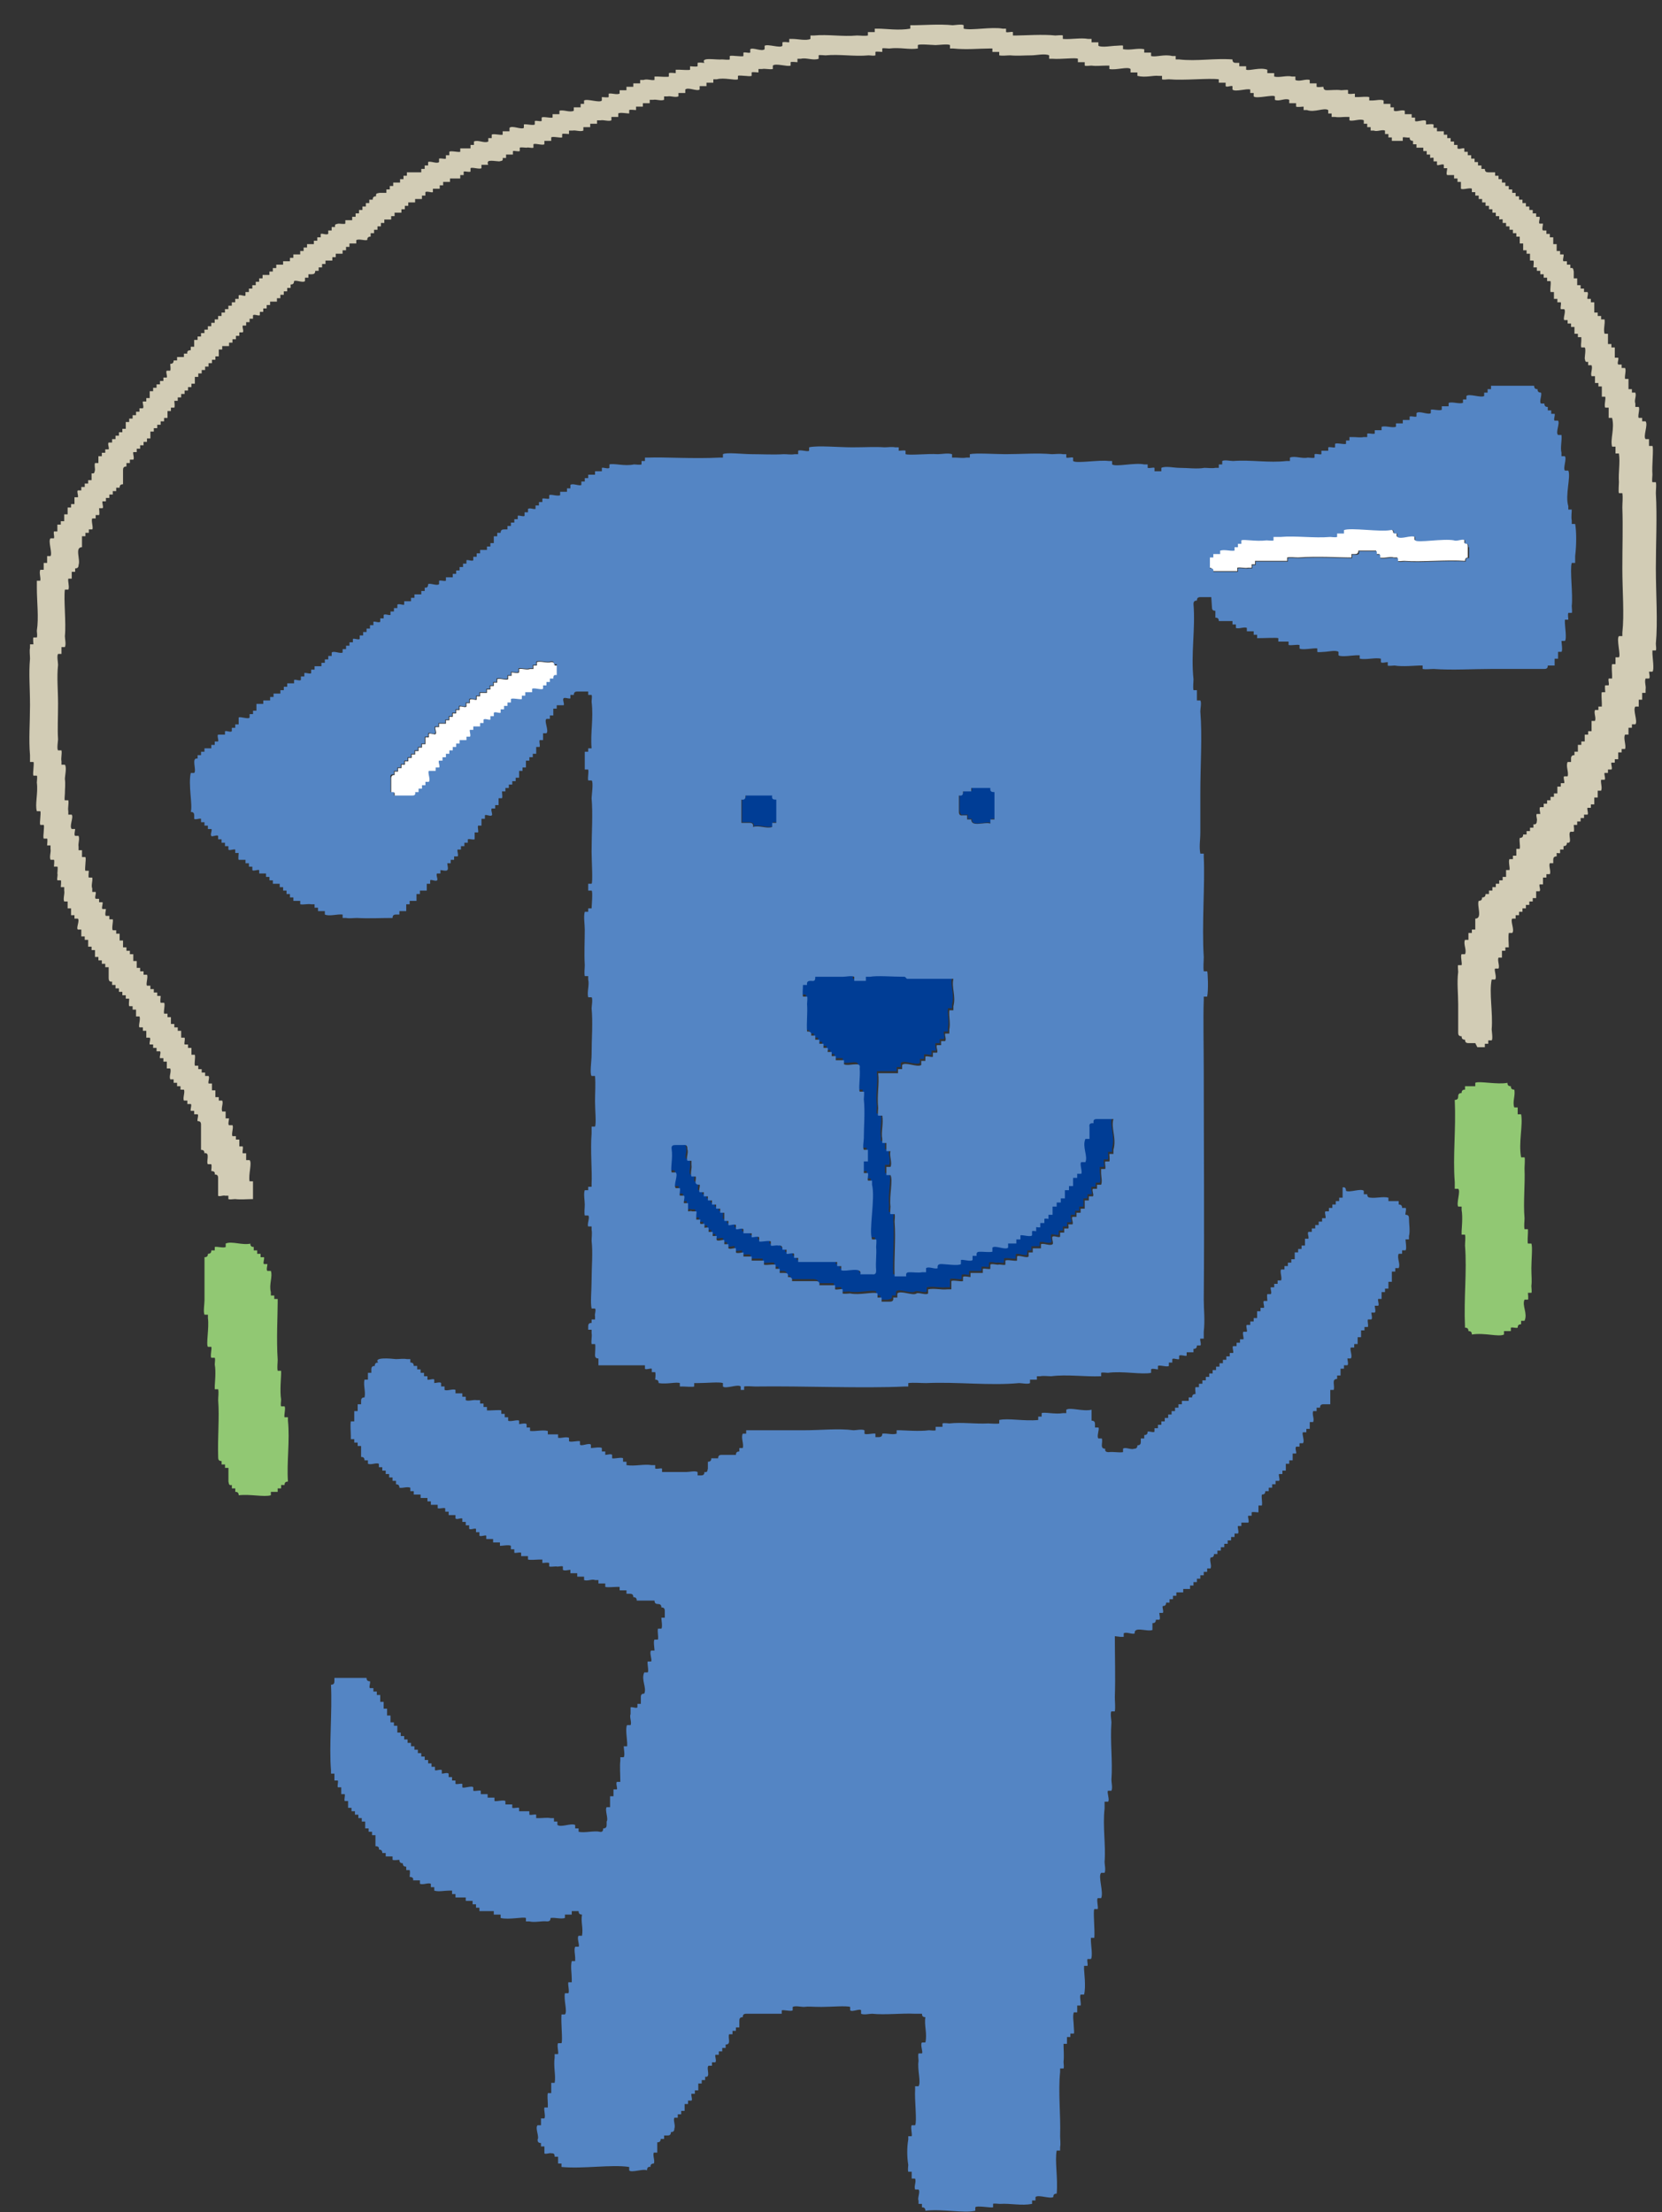 <?xml version="1.0" encoding="UTF-8"?>
<svg id="_レイヤー_1" data-name="レイヤー_1" xmlns="http://www.w3.org/2000/svg" version="1.1" viewBox="0 0 243 323.4">
  <rect x="0" y="0" width="243" height="323.4" fill="#333333" stroke="none"/>
  <!-- Generator: Adobe Illustrator 29.6.0, SVG Export Plug-In . SVG Version: 2.1.1 Build 207)  -->
  <defs>
    <style>
      .st0 {
        fill: #fff;
      }

      .st0, .st1, .st2, .st3, .st4 {
        fill-rule: evenodd;
      }

      .st1 {
        fill: #d2ccb5;
      }

      .st2 {
        fill: #5485c4;
      }

      .st3 {
        fill: #91c873;
      }

      .st4 {
        fill: #003d95;
      }
    </style>
  </defs>
  <path class="st0" d="M214.7,81.5c-.4,0-.5.2-.5.5-2.8-.2-6.3.2-8.9,0-.3,0-.8.1-1,0,0,0,0-.5,0-.5,0,0-.4,0-.5,0-.6-.2-1.5.2-2.1,0,0,0,0-.5,0-.5,0,0-.4,0-.5,0,0,0,0-.4,0-.5,0,0-.4,0-.5,0h-2.1c0,.4-.2.5-.5.5-.1,0-.4,0-.5,0,0,0,0,.5,0,.5,0,0-.4,0-.5,0-1.3,0-4.5-.2-7.3,0-.5,0-1.1-.1-1.6,0,0,0,0,.5,0,.5,0,0-.4,0-.5,0-.6,0-2.9,0-4.2,0,0,.1,0,.4,0,.5,0,0-.4,0-.5,0,0,0,0,.4,0,.5,0,0-.4,0-.5,0-.5.1-1.1-.1-1.6,0,0,0,0,.5,0,.5,0,0-.4,0-.5,0-.7,0-1.4,0-2.1,0h-1c0-.4-.2-.5-.5-.5v-1.6c.1,0,.4,0,.5,0,0,0,0-.5,0-.5.1,0,.4,0,.5,0,.1,0,.4,0,.5,0,0,0,0-.5,0-.5.6-.2,1.4.1,2.1,0,0-.1,0-.4,0-.5,0,0,.5,0,.5,0,0-.1,0-.4,0-.5,0,0,.4,0,.5,0,0,0,0-.5,0-.5.3-.2,2,.2,3.7,0,.2,0,1,.1,1,0,0,0,0-.5,0-.5.3,0,.7,0,1,0,2.3-.2,4.9.2,7.3,0,.3,0,.8.1,1,0,0,0,0-.5,0-.5,0,0,.4,0,.5,0,0,0,.4,0,.5,0,0,0,0-.5,0-.5,1-.4,5.3.3,6.8,0,.4,0,.5.2.5.5,0,0,.4,0,.5,0,0,0,0,.5,0,.5.6.4,1.9-.3,2.6,0,0,0,0,.5,0,.5.4.4,4.2-.3,5.7,0,.3.2,1.3-.3,1.6,0,0,0,0,.4,0,.5.4-.1.5.2.5.5v1.6Z"/>
  <path class="st0" d="M81.5,97.2v1.6c-.4,0-.5.2-.5.5-.1,0-.4,0-.5,0,0,0,0,.5,0,.5-.1,0-.4,0-.5,0,0,0,0,.4,0,.5,0,0-.4,0-.5,0,0,0,0,.5,0,.5-.3.2-1.3-.2-1.6,0,0,0,0,.5,0,.5,0,0-.4,0-.5,0-.1,0-.4,0-.5,0,0,0,0,.5,0,.5,0,0-.4,0-.5,0,0,0,0,.5,0,.5-.3.1-1.3-.2-1.6,0,0,0,0,.5,0,.5-.1,0-.4,0-.5,0,0,0,0,.4,0,.5,0,0-.4,0-.5,0,0,0,0,.4,0,.5,0,0-.5,0-.5,0,0,0,0,.5,0,.5-.2.1-.8-.2-1,0,0,0,0,.5,0,.5,0,0-.5,0-.5,0,0,0,0,.5,0,.5-.3.1-.8-.2-1,0,0,0,0,.4,0,.5,0,0-.4,0-.5,0,0,0,0,.4,0,.5,0,0-.4,0-.5,0-.1,0-.4,0-.5,0,0,0,0,.5,0,.5,0,0-.5,0-.5,0-.1.2.2.9,0,1-.1,0-.4,0-.5,0,0,.1,0,.4,0,.5,0,0-.4,0-.5,0,0,0-.4,0-.5,0,0,0,0,.4,0,.5,0,0-.4,0-.5,0,0,0,0,.4,0,.5,0,0-.4,0-.5,0,0,0,0,.4,0,.5,0,0-.4,0-.5,0,0,0,0,.4,0,.5,0,0-.4,0-.5,0,0,0,0,.4,0,.5,0,0-.4,0-.5,0,0,0,0,.5,0,.5,0,0-.4,0-.5,0-.2.2.2.9,0,1,0,0-.4,0-.5,0,0,0,0,.4,0,.5,0,0-.4,0-.5,0-.2,0-.3,0-.5,0-.2.3.3,1.3,0,1.6,0,0-.5,0-.5,0,0,.1,0,.4,0,.5,0,0-.5,0-.5,0,0,.1,0,.4,0,.5-.1,0-.4,0-.5,0,0,0,0,.5,0,.5-.1,0-.4,0-.5,0,0,.4-.2.5-.5.5h-2.1c-.1,0-.4,0-.5,0,0,0,0-.5,0-.5-.1,0-.4,0-.5,0v-2.1c0-.4.2-.5.5-.5,0-.1,0-.4,0-.5,0,0,.4,0,.5,0,0,0,0-.4,0-.5,0,0,.4,0,.5,0,0,0,0-.4,0-.5,0,0,.4,0,.5,0,0,0,0-.4,0-.5,0,0,.4,0,.5,0,0,0,0-.4,0-.5,0,0,.4,0,.5,0,0,0,0-.4,0-.5,0,0,.4,0,.5,0,0,0,0-.4,0-.5,0,0,.5,0,.5,0,0-.1,0-.4,0-.5,0,0,.4,0,.5,0,0,0,0-.4,0-.5,0,0,.4,0,.5,0,0,0,0-.4,0-.5,0-.1,0-.4,0-.5,0,0,.5,0,.5,0,0-.1,0-.4,0-.5.2-.2.9.2,1,0,.2-.2-.2-.9,0-1,0,0,.4,0,.5,0,0,0,0-.5,0-.5.1,0,.4,0,.5,0,0,0,.4,0,.5,0,0,0,0-.4,0-.5,0,0,.4,0,.5,0,0,0,0-.4,0-.5,0,0,.4,0,.5,0,0,0,0-.4,0-.5,0,0,.4,0,.5,0,0,0,0-.4,0-.5,0,0,.4,0,.5,0,0,0,0-.5,0-.5.3-.1.8.2,1,0,0,0,0-.4,0-.5,0,0,.5,0,.5,0,0,0,0-.5,0-.5.2-.2.8.1,1,0,0,0,0-.5,0-.5,0,0,.4,0,.5,0,0,0,0-.5,0-.5,0,0,.4,0,.5,0,0,0,.4,0,.5,0,0,0,0-.4,0-.5,0,0,.4,0,.5,0,0,0,0-.4,0-.5,0,0,.4,0,.5,0,0,0,0-.4,0-.5,0,0,.5,0,.5,0,0,0,0-.5,0-.5.4-.2,1.2.2,1.6,0,0,0,0-.5,0-.5,0,0,.5,0,.5,0,0,0,0-.5,0-.5.2,0,.9.2,1.1,0,0,0,0-.5,0-.5.5-.1,1.1.2,1.6,0,0,0,.4,0,.5,0,0,0,0-.4,0-.5,0,0,.4,0,.5,0,0,0,0-.5,0-.5.6-.2,1.4.2,2.1,0,.4,0,.5.2.5.5h.5Z"/>
  <path class="st4" d="M144.9,115.1c-.1.5.2.5.6.6v3.4c0,.1,0,.5,0,.6,0,0-.5,0-.6,0,0,.1,0,.4,0,.6-.8-.3-2.9.7-2.8-.6-.1,0-.4,0-.6,0,0,0,0-.5,0-.6,0,0-.5,0-.6,0-.5.1-.5-.2-.6-.6v-2.3c.5,0,.5-.2.6-.6.2,0,.4,0,.6,0,0,0,.5,0,.6,0,0,0,0-.4,0-.6h2.8Z"/>
  <path class="st4" d="M113.6,116.8v3.4c-.1,0-.5,0-.6,0,0,0,0,.5,0,.6-.8.3-2-.3-2.8,0,.1-.5-.2-.5-.6-.6h-1.1v-3.4c.5.1.5-.2.6-.6h4c-.1.5.2.5.6.6"/>
  <path class="st4" d="M139.2,142.8c-.3,1.3.4,2.5,0,4,0,0,0,.5,0,.6,0,0-.6,0-.6,0-.1.9.2,1.9,0,2.8,0,.1,0,.5,0,.6,0,0-.5,0-.6,0-.1.3.2.8,0,1.1,0,0-.5,0-.6,0,0,0,0,.5,0,.6,0,0-.5,0-.6,0-.2.2.2,1,0,1.1-.1,0-.4,0-.6,0,0,0,0,.5,0,.6-.2.1-1-.2-1.1,0,0,.1,0,.5,0,.6-.1,0-.5,0-.6,0,0,0,0,.5,0,.6-.6.4-2.4-.5-2.8,0,0,0,0,.5,0,.6-.1,0-.4,0-.6,0,0,0,0,.5,0,.6,0,0-.5,0-.6,0-.8,0-1.5,0-2.3,0,.2,1.6-.2,3.1,0,5.1,0,.2-.1,1,0,1.1,0,0,.6,0,.6,0,.2,1.2-.2,2.4,0,3.4,0,0,0,.5,0,.6,0,0,.5,0,.6,0,0,.1,0,.4,0,.6,0,.1,0,.5,0,.6,0,0,.5,0,.6,0-.2.7.3,1.6,0,2.3,0,0-.5,0-.6,0,0,0,0,.5,0,.6s0,.5,0,.6c0,0,.5,0,.6,0,.4.7-.2,3.1,0,4.6,0,.2-.1,1,0,1.1,0,0,.6,0,.6,0,.1.3,0,.8,0,1.1.2,2.6-.1,5.2,0,8h1.7c-.1-.5.2-.6.6-.6.5,0,1.2.1,1.7,0,0,0,.5,0,.6,0,0,0,0-.5,0-.6.4-.3,1.3.2,1.7,0-.1-.5.2-.6.6-.6.5,0,2.5.3,2.8,0,0,0,0-.5,0-.6.3-.1,1.5.3,1.7,0,0,0,0-.5,0-.6.1,0,.4,0,.6,0-.1-.5.2-.5.6-.6.5,0,1.2.1,1.7,0,0,0,0-.5,0-.6.4-.4,1.9.4,2.3,0,0,0,0-.5,0-.6.1,0,.4,0,.6,0,.1,0,.5,0,.6,0,0,0,0-.5,0-.6.1,0,.5,0,.6,0,0,0,0-.5,0-.6.3-.1,1.5.3,1.7,0,0,0,0-.5,0-.6,0-.1.5,0,.6,0,0-.1,0-.5,0-.6,0,0,.5.1.6,0,0,0,0-.5,0-.6,0,0,.5,0,.6,0,0,0,0-.5,0-.6,0-.1.5,0,.6,0,0,0,0-.5,0-.6,0,0,.5,0,.6,0,0,0,0-.5,0-.6,0-.1,0-.5,0-.6,0,0,.5,0,.6,0,0-.1,0-.4,0-.6,0,0,.5,0,.6,0,0,0,0-.5,0-.6,0,0,.5,0,.6,0,0,0,0-.5,0-.6,0-.1,0-.5,0-.6,0,0,.5,0,.6,0,0-.1,0-.4,0-.6,0,0,.5,0,.6,0,0,0,0-.5,0-.6,0-.1,0-.5,0-.6,0,0,.5,0,.6,0,0-.1,0-.5,0-.6,0,0,.5,0,.6,0,.2-.3-.3-1.5,0-1.7.1,0,.4,0,.6,0,.4-.9-.5-2.2,0-3.4,0,0,.5,0,.6,0,0,0,0-.4,0-.6v-1.1c-.1-.5.2-.5.6-.6-.1-.5.2-.5.6-.6h2.3c-.4,1.3.5,2.9,0,4.5,0,0,0,.5,0,.6,0,0-.6,0-.6,0,0,.2.1,1,0,1.1,0,0-.6,0-.6,0-.1.3.1.8,0,1.1,0,0-.5,0-.6,0,0,0,0,.5,0,.6,0,.4.2,1.4,0,1.7,0,0-.5,0-.6,0,0,0,0,.5,0,.6,0,0-.5,0-.6,0-.2.2.2,1,0,1.1,0,0-.5,0-.6,0,0,.1,0,.5,0,.6,0,0-.5,0-.6,0,0,.1,0,.4,0,.6,0,.1,0,.5,0,.6,0,0-.5,0-.6,0,0,.1,0,.4,0,.6,0,0-.5,0-.6,0,0,0,0,.5,0,.6,0,0-.5,0-.6,0-.2.2.2,1,0,1.1,0,0-.5,0-.6,0,0,.1.1.5,0,.6,0,0-.5,0-.6,0,0,.1,0,.4,0,.6,0,0-.5,0-.6,0,0,0,0,.5,0,.6-.2.2-1-.2-1.1,0-.2.2.2,1,0,1.1-.4.3-1.3-.2-1.7,0,0,0,0,.5,0,.6,0,0-.5,0-.6,0-.1,0-.5,0-.6,0,0,0,0,.5,0,.6-.1,0-.5,0-.6,0,0,0,0,.5,0,.6-.3.3-1.5-.3-1.7,0,0,0,0,.6,0,.6-.3.1-1.5-.2-1.7,0,0,0,0,.5,0,.6-.3.1-.8-.1-1.1,0-.2,0-1-.2-1.1,0,0,0,0,.6,0,.6-.3.1-.8-.1-1.1,0,0,0,0,.5,0,.6,0,0-.5,0-.6,0-.2,0-.4,0-.6,0-.1,0-.5,0-.6,0,0,0,0,.5,0,.6-.2,0-1-.2-1.1,0,0,0,0,.5,0,.6-.3.1-1.5-.2-1.7,0,0,0,0,.4,0,.6,0,.1,0,.5,0,.6,0,0-.4,0-.6,0-.9.1-1.9-.2-2.8,0,0,0,0,.5,0,.6-.3.3-1.4-.2-1.7,0-.6.4-2.4-.5-2.8,0,0,0,0,.5,0,.6-.1,0-.4,0-.6,0,.1.5-.2.5-.6.6h-1.1c0-.1,0-.5,0-.6,0,0-.5,0-.6,0,0,0,0-.5,0-.6-.6-.3-2.6.3-4,0-.2,0-1,.1-1.1,0,0,0,0-.6,0-.6-.3-.1-.8.1-1.1,0,0,0,0-.5,0-.6,0,0-.5,0-.6,0-.6,0-1.1,0-1.7,0,.1-.5-.2-.5-.6-.6-1.1,0-2,0-3.4,0,.1-.5-.2-.5-.6-.6.1-.5-.2-.6-.6-.6,0,0-.5,0-.6,0,0,0,0-.5,0-.6,0,0-.5,0-.6,0,0-.1,0-.4,0-.6-.5-.1-1.2.1-1.7,0,0,0,0-.5,0-.6,0,0-.5,0-.6,0-.2,0-.4,0-.6,0-.1,0-.5,0-.6,0,0,0,0-.5,0-.6-.1,0-.4,0-.6,0-.1,0-.5,0-.6,0,0,0,0-.5,0-.6-.2,0-1,.2-1.1,0,0,0,0-.5,0-.6-.3-.1-.9.2-1.1,0,0,0,0-.5,0-.6,0,0-.5,0-.6,0,0,0,0-.5,0-.6-.3-.1-.9.2-1.1,0-.1,0,0-.5,0-.6,0,0-.5,0-.6,0,0-.1,0-.5,0-.6,0,0-.5,0-.6,0,0,0,0-.5,0-.6,0-.1-.5,0-.6,0,0-.1,0-.5,0-.6,0,0-.5.1-.6,0-.1,0,0-.5,0-.6,0,0-.5,0-.6,0,0,0,0-.5,0-.6,0-.1.1-.5,0-.6,0,0-.5,0-.6,0,0-.1-.5,0-.6,0,0,0,0-.5,0-.6,0-.1,0-.5,0-.6,0,0-.5,0-.6,0-.1-.2.2-1,0-1.1,0,0-.5,0-.6,0-.1-.3.1-.8,0-1.1,0,0-.5,0-.6,0-.4-.4.4-1.9,0-2.3,0,0-.5,0-.6,0-.2-.6.2-2.1,0-3.4-.1-.5.2-.5.6-.6h1.1c.5-.1.5.2.6.6.2.5-.2,1.2,0,1.7,0,0,.5,0,.6,0,0,0,0,.5,0,.6.1.5-.2,1.2,0,1.7,0,0,.5,0,.6,0,.1,0,0,.5,0,.6-.1.5.2.5.6.6.1.2-.2,1,0,1.1.1,0,.5,0,.6,0,0,0,0,.5,0,.6,0,0,.5,0,.6,0,0,.1,0,.5,0,.6,0,0,.5,0,.6,0,0,.1,0,.4,0,.6,0,0,.5,0,.6,0,0,0,0,.4,0,.6.1,0,.5,0,.6,0,0,.1,0,.5,0,.6,0,0,.5,0,.6,0,0,0,0,.4,0,.6,0,.1,0,.5,0,.6,0,0,.5,0,.6,0,0,.1,0,.4,0,.6.2.1,1-.2,1.1,0,0,0,0,.6,0,.6.3.1.8-.2,1.1,0,0,0,0,.5,0,.6,0,0,.5,0,.6,0,.1,0,.5,0,.6,0,0,0,0,.5,0,.6.2,0,1-.2,1.1,0,0,0,0,.6,0,.6.3.1,1.5-.2,1.7,0,0,0,0,.5,0,.6.3.1.8-.1,1.1,0,.5-.1.5.2.6.6.1,0,.5,0,.6,0,0,0,0,.5,0,.6.3.1.9-.2,1.1,0,0,0,0,.5,0,.6,0,0,.5,0,.6,0,0,.1,0,.4,0,.6h5.7c0,.1,0,.5,0,.6,0,0,.5,0,.6,0,0,0,0,.5,0,.6.6.3,3.2-.7,2.8.6h1.7c.5.1.5-.2.6-.6-.1-1.2.1-2.4,0-3.4,0-.2.1-1,0-1.1,0,0-.5,0-.6,0-.5-1.3.5-5.9,0-8,0-.1,0-.5,0-.6,0,0-.5,0-.6,0-.1-.3.1-.8,0-1.1,0,0-.5,0-.6,0,0,0,0-1.7,0-1.7,0,0,.6,0,.6,0,0-.2,0-1.6,0-1.7,0,0-.5,0-.6,0-.2-.3,0-1.4,0-1.7,0-1.9.2-3.7,0-5.7,0-.2.1-1,0-1.1,0,0-.6,0-.6,0-.2-.5.1-2.2,0-3.4,0-.5-.2-.6-.6-.6-.5,0-1.3.2-1.7,0,0,0,0-.5,0-.6,0,0-.5,0-.6,0-.1,0-.5,0-.6,0,0,0,0-.4,0-.6-.1,0-.5,0-.6,0,0,0,0-.5,0-.6-.1,0-.5,0-.6,0,0-.1.1-.5,0-.6,0,0-.5,0-.6,0,0-.1,0-.5,0-.6,0,0-.5,0-.6,0,0,0,0-.5,0-.6-.1,0-.5,0-.6,0,0,0,0-.5,0-.6,0,0-.5,0-.6,0,.1-.5-.2-.5-.6-.6-.1-1.3.1-2.7,0-4,0-.2.1-1,0-1.1,0,0-.6,0-.6,0-.1-.5,0-1.2,0-1.7,0,0,.5,0,.6,0-.1-.5.2-.5.6-.6.5.1.5-.2.6-.6.2,0,.4,0,.6,0,.3,0,2.3,0,3.4,0,.5,0,1.3-.2,1.7,0,0,0,0,.5,0,.6,0,0,1.6,0,1.7,0,0,0,0-.5,0-.6,0,0,.5,0,.6,0,1.1-.2,3.3,0,5.1,0,2,0,4.4,0,6.8,0"/>
  <path class="st3" d="M220.4,158.3c0,.4.2.5.5.5,0,.4.2.5.5.5.2.8-.3,1.8,0,2.6,0,0,.5,0,.5,0,0,0,0,.4,0,.5,0,.1,0,.4,0,.5,0,0,.5,0,.5,0,.3,1.6-.4,4.1,0,6.3,0,0,.5,0,.5,0,.1.1,0,1.3,0,1.6.1,2.4-.2,4.9,0,7.3,0,.5-.1,1.1,0,1.6,0,0,.5,0,.5,0,0,0,0,.4,0,.5,0,.2-.1,1.5,0,1.6,0,0,.5,0,.5,0,.2.5,0,2.4,0,3.6s.1,1.8,0,2.6c0,.2.1,1,0,1,0,0-.5,0-.5,0,0,.2.1.9,0,1-.1,0-.4,0-.5,0-.4.9.5,2,0,3.1,0,0-.5,0-.5,0,0,0,0,.4,0,.5-.4,0-.5.2-.5.5-.3.1-.7-.1-1,0,0,0,0,.5,0,.5,0,0-.4,0-.5,0,0,0-.4,0-.5,0,0,0,0,.5,0,.5-.8.4-2.8-.3-4.7,0,0-.4-.2-.5-.5-.5,0-.4-.2-.5-.5-.5-.2-4.5.3-8.1,0-12,0-.5.1-1.1,0-1.6,0,0-.5,0-.5,0,0,0,0-.4,0-.5,0-.2.2-2.1,0-3.1,0,0,0-.5,0-.5,0,0-.5,0-.5,0-.3-.5.4-2.3,0-2.6,0,0-.5,0-.5,0,0-.3,0-.7,0-1-.3-3.8.2-7.6,0-12,.4,0,.5-.2.5-.5,0-.4.2-.5.5-.5,0-.4.2-.5.5-.5,0,0,0-.5,0-.5.1,0,.4,0,.5,0,.2,0,.4,0,.5,0,0,0,.5,0,.5,0,0,0,0-.5,0-.5.5-.3,3.3.3,4.7,0"/>
  <path class="st3" d="M36.6,181.8c0,.4.2.5.5.5,0,.1,0,.4,0,.5,0,0,.5,0,.5,0,0,.1,0,.4,0,.5,0,0,.4,0,.5,0,0,0,0,.5,0,.5,0,0,.5,0,.5,0,.1.2-.2.9,0,1,0,0,.5,0,.5,0,0,.2-.2.9,0,1,0,0,.5,0,.5,0,.3.8-.3,2,0,3.1,0,0,0,.5,0,.5,0,0,.5,0,.5,0,0,.1,0,.4,0,.5,0,0,.4,0,.5,0,0,0,0,.4,0,.5,0,1.8-.2,5.4,0,8.4,0,.5-.1,1.1,0,1.6,0,0,.5,0,.5,0,0,0,0,.4,0,.5,0,.4-.2,2.5,0,3.7,0,.3-.1.8,0,1,0,0,.5,0,.5,0,.2.2-.1,1.3,0,1.6,0,0,.5,0,.5,0,0,0,0,.4,0,.5.3,2.9-.2,6.1,0,8.9-.4,0-.5.2-.5.5-.1,0-.4,0-.5,0,0,0,0,.5,0,.5-.1,0-.4,0-.5,0,0,.1,0,.4,0,.5,0,0-.4,0-.5,0-.1,0-.4,0-.5,0,0,0,0,.5,0,.5-1,.3-3-.2-4.7,0,0-.4-.2-.5-.5-.5,0-.1,0-.4,0-.5,0,0-.5,0-.5,0,0-.1,0-.4,0-.5-.5.1-.4-.2-.5-.5,0-.3,0-.7,0-1v-1c-.1,0-.4,0-.5,0,0,0,0-.4,0-.5,0,0-.4,0-.5,0,0,0,0-.4,0-.5-.4,0-.5-.2-.5-.5-.1-3.1.2-5.8,0-8.4,0-.5.1-1.1,0-1.6,0,0-.5,0-.5,0,0,0,0-.5,0-.5,0-.2.2-2.1,0-3.1,0-.3.1-.8,0-1,0,0-.5,0-.5,0-.2-.2.1-1.3,0-1.6,0,0-.5,0-.5,0-.3-.3.2-2.8,0-4.2,0,0,0-.5,0-.5,0,0-.5,0-.5,0-.2-.4,0-1.6,0-2.1,0-1.9,0-4,0-6.3.4,0,.5-.2.5-.5.4,0,.5-.2.5-.5.1,0,.4,0,.5,0,0,0,0-.5,0-.5.3-.1,1.3.2,1.6,0,0,0,0-.5,0-.5.9-.4,2.4.3,3.7,0"/>
  <path class="st1" d="M215.7,152.5h-1c-.4,0-.5-.2-.5-.5-.4,0-.5-.2-.5-.5-.4,0-.5-.2-.5-.5,0-1,0-2.6,0-4.2,0-1.5-.2-3.2,0-4.7,0-.2-.1-1,0-1,0,0,.5,0,.5,0,.1-.3-.2-1.4,0-1.6,0,0,.5,0,.5,0,.3-.6-.3-1.5,0-2.1,0,0,.5,0,.5,0,0,0,0-.4,0-.5,0,0,0-.4,0-.5,0,0,.4,0,.5,0,0,0,0-.4,0-.5,0,0,.4,0,.5,0v-1.6c1.1,0,.2-1.9.5-2.6.4,0,.5-.2.5-.5.4,0,.5-.2.5-.5.1,0,.4,0,.5,0,0,0,0-.5,0-.5.1,0,.4,0,.5,0,0,0,0-.4,0-.5,0,0,.4,0,.5,0,0,0,0-.4,0-.5,0,0,.5,0,.5,0,0-.1,0-.4,0-.5,0,0,.4,0,.5,0,0,0,0-.4,0-.5,0,0,.4,0,.5,0,0,0,0-.4,0-.5,0-.1,0-.4,0-.5,0,0,.5,0,.5,0,.1-.3-.2-1.3,0-1.6,0,0,.5,0,.5,0,0-.1,0-.4,0-.5,0,0,.5,0,.5,0,0,0,0-.4,0-.5,0-.1,0-.4,0-.5,0,0,.5,0,.5,0,.1-.5-.1-1.1,0-1.6.4,0,.5-.2.5-.5.1,0,.4,0,.5,0,0,0,0-.5,0-.5.1,0,.4,0,.5,0,0,0,0-.4,0-.5,0,0,.5,0,.5,0,0-.1,0-.4,0-.5.4.1.5-.2.5-.5.1-.2-.2-.9,0-1,0,0,.5,0,.5,0,0-.2-.2-.9,0-1,.1,0,.4,0,.5,0,0-.1,0-.4,0-.5,0,0,.4,0,.5,0,0,0,0-.4,0-.5,0,0,.4,0,.5,0,0,0,0-.4,0-.5,0,0,.5,0,.5,0,0-.1,0-.4,0-.5,0,0,.4,0,.5,0,0,0,0-.4,0-.5,0-.1,0-.5,0-.5,0,0,.4,0,.5,0,0,0,0-.5,0-.5.1,0,.4,0,.5,0,.1-.2-.2-.9,0-1,0,0,.5,0,.5,0,.2-.6-.3-1.5,0-2.1,0,0,.5,0,.5,0,0,0,0-.4,0-.5,0-.4.2-.5.5-.5,0-.1,0-.4,0-.5,0,0,.5,0,.5,0,0-.1,0-.4,0-.5,0-.1,0-.4,0-.5,0,0,.5,0,.5,0,0-.1,0-.4,0-.5,0,0,.5,0,.5,0,0,0,0-.4,0-.5,0-.1,0-.4,0-.5,0,0,.5,0,.5,0,0,0,0-.4,0-.5,0,0,.5,0,.5,0,0,0,0-.4,0-.5,0-.1,0-.4,0-.5,0,0,0-.4,0-.5,0,0,.5,0,.5,0,.2-.5-.2-1.1,0-1.6,0,0,.5,0,.5,0,0,0,0-.4,0-.5,0,0,.5,0,.5,0,0,0,0-.4,0-.5,0-.2-.1-1.5,0-1.6,0,0,.5,0,.5,0,0-.2-.1-.9,0-1,0,0,.5,0,.5,0,.1-.3-.1-.7,0-1,0,0,.5,0,.5,0,0,0,0-.4,0-.5,0-.4-.1-1.2,0-1.6,0,0,.5,0,.5,0,0,0,0-.4,0-.5,0-.1,0-.4,0-.5,0,0,.5,0,.5,0,.3-.3-.4-2.7,0-3.1,0,0,.5,0,.5,0,0,0,0-.4,0-.5.3-2.7,0-6.1,0-9.4s.1-6,0-8.9c0-.7.1-1.4,0-2.1,0,0-.5,0-.5,0-.1-.2,0-1.3,0-1.6-.1-1.5.2-2.8,0-4.2,0,0-.5,0-.5,0,0,0,0-.4,0-.5,0-.1,0-.4,0-.5,0,0-.5,0-.5,0-.3-1.1.4-2.6,0-4.2,0,0-.5,0-.5,0,0,0,0-.4,0-.5,0-.2,0-.4,0-.5,0-.1,0-.5,0-.5,0,0-.5,0-.5,0-.2-.3.1-1.2,0-1.6,0,0-.5,0-.5,0,0,0,0-.4,0-.5,0-.1,0-.4,0-.5,0-.1,0-.5,0-.5,0,0-.5,0-.5,0,0-.1,0-.4,0-.5,0,0-.5,0-.5,0,0-.1,0-.4,0-.5,0-.1,0-.4,0-.5,0,0-.5,0-.5,0-.2-.4.2-1.1,0-1.6,0,0-.5,0-.5,0,0,0,0-.4,0-.5-.5.1-.4-.2-.5-.5,0-.3.2-1.4,0-1.6,0,0-.5,0-.5,0-.1-.3,0-.7,0-1,0-.1,0-.4,0-.5,0,0-.5,0-.5,0,0-.1,0-.4,0-.5,0,0-.4,0-.5,0,0,0,0-.4,0-.5,0,0,0-.5,0-.5,0,0-.4,0-.5,0,0,0,0-.5,0-.5-.1,0-.4,0-.5,0,0,0,0-.4,0-.5,0,0-.4,0-.5,0-.2-.3.3-1.3,0-1.6,0,0-.5,0-.5,0-.1-.3.1-.7,0-1,0,0-.5,0-.5,0,0,0,0-.4,0-.5,0,0-.5,0-.5,0,0,0,0-.4,0-.5,0-.1,0-.4,0-.5,0,0-.5,0-.5,0-.1-.5.1-1.1,0-1.6-.1,0-.4,0-.5,0,0,0,0-.5,0-.5-.1,0-.4,0-.5,0,0,0,0-.4,0-.5,0,0-.4,0-.5,0,0,0,0-.4,0-.5,0,0-.4,0-.5,0,0,0,0-.4,0-.5,0,0-.4,0-.5,0,0-.3.1-.8,0-1,0,0-.5,0-.5,0,0,0,0-.4,0-.5,0-.1,0-.4,0-.5,0,0-.5,0-.5,0,0-.1,0-.4,0-.5,0,0-.5,0-.5,0,0,0,0-.4,0-.5,0-.1,0-.4,0-.5,0,0-.5,0-.5,0,0,0,0-.4,0-.5,0,0,0-.5,0-.5,0,0-.4,0-.5,0,0,0,0-.4,0-.5,0,0-.4,0-.5,0,0,0,0-.4,0-.5,0,0-.4,0-.5,0,0,0,0-.4,0-.5,0,0-.4,0-.5,0,0,0,0-.4,0-.5,0,0-.4,0-.5,0,0,0,0-.4,0-.5,0-.1-.4,0-.5,0,0-.1,0-.4,0-.5,0,0-.4,0-.5,0,0,0,0-.4,0-.5,0,0-.4,0-.5,0,0,0,0-.4,0-.5,0,0-.4,0-.5,0,0,0,0-.4,0-.5,0,0-.4,0-.5,0,0,0,0-.4,0-.5,0,0-.4,0-.5,0,0,0,0-.4,0-.5,0,0-.4,0-.5,0,0,0,0-.5,0-.5,0,0-.4,0-.5,0,0,0,0-.4,0-.5,0,0-.4,0-.5,0,0,0,0-.5,0-.5-.3-.2-1.3.2-1.6,0,0,0,0-.4,0-.5,0-.1,0-.4,0-.5,0,0-.4,0-.5,0,0,0,0-.4,0-.5,0,0-.4,0-.5,0,0,0,0-.4,0-.5,0,0-.5,0-.5,0,0,0-.5,0-.5,0-.2-.1,0-.8,0-1,0,0-.5,0-.5,0,0,0,0-.4,0-.5-.2-.2-.9.2-1,0,0,0,0-.4,0-.5,0,0-.4,0-.5,0,0,0,0-.4,0-.5s-.4,0-.5,0c0,0,0-.4,0-.5,0,0-.4,0-.5,0,0,0,0-.5,0-.5-.1,0-.4,0-.5,0,0,0,0-.4,0-.5,0,0-.4,0-.5,0,0,0-.4,0-.5,0,0,0,0-.5,0-.5,0,0-.5,0-.5,0,0-.1,0-.4,0-.5-.4,0-.5-.2-.5-.5-.3.1-.8-.1-1,0,0,0,0,.5,0,.5,0,0-1.5,0-1.6,0,0-.1,0-.4,0-.5-.1,0-.4,0-.5,0,0,0,0-.4,0-.5,0,0-.4,0-.5,0,0,0,0-.5,0-.5-.4-.2-1.2.2-1.6,0-.1,0-.4,0-.5,0,0,0,0-.4,0-.5,0,0-.4,0-.5,0,0,0,0-.4,0-.5,0,0-.4,0-.5,0,0,0,0-.5,0-.5-.5-.3-1.6.2-2.1,0,0,0,0-.5,0-.5,0,0-.4,0-.5,0-.5,0-1.1.1-1.6,0,0,0-.5,0-.5,0,0,0,0-.5,0-.5,0,0-.5,0-.5,0,0,0,0-.5,0-.5-.6-.4-2,.4-3.1,0,0,0-.4,0-.5,0,0,0,0-.4,0-.5-.3,0-.8.1-1.1,0,0,0,0-.5,0-.5,0,0-.4,0-.5,0,0,0-.4,0-.5,0,0,0,0-.5,0-.5-.6-.3-1.5.3-2.1,0,0,0,0-.5,0-.5-.3-.3-2.7.4-3.1,0,0,0,0-.4,0-.5,0,0-.4,0-.5,0,0,0,0-.5,0-.5-.5-.2-2.2.4-2.6,0,0,0,0-.5,0-.5-.3-.1-.8.2-1,0,0,0,0-.5,0-.5,0,0-.4,0-.5,0-.1,0-.4,0-.5,0,0,0,0-.4,0-.5-1.5-.2-5,.2-7.3,0-.3,0-.8.1-1,0,0,0,0-.5,0-.5,0,0-.4,0-.5,0-.8-.1-1.9.3-3.1,0,0,0,0-.5,0-.5,0,0-.4,0-.5,0-.2,0-.4,0-.5,0,0,0,0-.5,0-.5-.4-.4-2.1.2-3.1,0,0,0,0-.5,0-.5,0,0-.4,0-.5,0-.7,0-1.4.1-2.1,0-.3,0-.8.1-1,0,0,0,0-.5,0-.5,0,0-.4,0-.5,0-.1,0-.4,0-.5,0,0,0,0-.5,0-.5-.3-.2-2.5.1-3.7,0,0,0-.5,0-.5,0,0,0,0-.5,0-.5-.6-.3-1.9,0-2.6,0-1.1,0-2,.1-3.1,0-.5,0-1.1.1-1.6,0,0,0,0-.5,0-.5,0,0-.4,0-.5,0-.2,0-.4,0-.5,0,0,0,0-.5,0-.5,0,0-.4,0-.5,0-1.4,0-3.3.2-5.2,0,0,0-.5,0-.5,0,0,0,0-.5,0-.5-.3-.2-1.7,0-2.1,0s-2.4-.2-2.6,0c0,0,0,.5,0,.5-1.3.2-2.5-.2-4.2,0-.2,0-1-.1-1,0,0,0,0,.5,0,.5-.2,0-.9-.1-1,0,0,0,0,.5,0,.5-.3.1-.7,0-1,0-2.1.2-4.2-.2-6.3,0-.2,0-1-.1-1,0,0,0,0,.5,0,.5-.8.3-1.8-.2-2.6,0,0,0-.5,0-.5,0,0,0,0,.5,0,.5-.2,0-.9-.1-1,0,0,0,0,.5,0,.5-.5.2-2.2-.4-2.6,0,0,0,0,.5,0,.5-.5.1-1.1-.1-1.6,0,0,0-.4,0-.5,0,0,0,0,.5,0,.5-.2,0-.9-.1-1,0,0,0,0,.5,0,.5-.3.1-.7,0-1,0-.2,0-.9-.1-1,0,0,0,0,.5,0,.5-.5.2-2-.3-3.1,0,0,0-.5,0-.5,0,0,0,0,.5,0,.5-.1,0-.4,0-.5,0-.1,0-.4,0-.5,0,0,0,0,.5,0,.5-.1,0-.4,0-.5,0,0,0-.4,0-.5,0,0,0,0,.5,0,.5-.4.3-1.7-.4-2.1,0,0,0,0,.5,0,.5-.1,0-.4,0-.5,0-.1,0-.4,0-.5,0,0,0,0,.5,0,.5-.5.2-1.1-.1-1.6,0,0,0-.4,0-.5,0,0,0,0,.5,0,.5-.5.2-1.1-.1-1.6,0,0,0-.5,0-.5,0,0,0,0,.5,0,.5-.1,0-.4,0-.5,0-.1,0-.4,0-.5,0,0,0,0,.5,0,.5-.1,0-.4,0-.5,0-.1,0-.4,0-.5,0,0,0,0,.5,0,.5-.2,0-.9-.1-1,0,0,0,0,.5,0,.5-.3,0-1.4-.2-1.6,0,0,0,0,.5,0,.5-.1,0-.4,0-.5,0-.1,0-.4,0-.5,0,0,0,0,.5,0,.5-.4.2-1.1-.1-1.6,0,0,0-.5,0-.5,0,0,0,0,.5,0,.5-.1,0-.4,0-.5,0-.1,0-.4,0-.5,0,0,0,0,.5,0,.5-.1,0-.4,0-.5,0-.1,0-.4,0-.5,0,0,0,0,.5,0,.5-.5.2-1.1-.1-1.6,0-.1,0-.5,0-.5,0,0,0,0,.5,0,.5-.2,0-.9-.1-1,0,0,0,0,.5,0,.5-.3.1-1.4-.2-1.6,0,0,0,0,.5,0,.5-.1,0-.4,0-.5,0-.1,0-.4,0-.5,0,0,0,0,.5,0,.5-.3.2-1.4-.2-1.6,0,0,0,0,.5,0,.5-.3.1-.7-.1-1,0-.2,0-.9-.1-1,0,0,0,0,.5,0,.5-.3.1-.8-.1-1,0,0,0,0,.5,0,.5,0,0-.4,0-.5,0-.1,0-.4,0-.5,0,0,0,0,.5,0,.5,0,0-.4,0-.5,0,.1.5-.2.4-.5.5-.3,0-1.4-.2-1.6,0s0,.5,0,.5c-.1,0-.4,0-.5,0-.1,0-.5,0-.5,0,0,0,0,.5,0,.5-.3.2-1.4-.2-1.6,0,0,0,0,.5,0,.5-.3.1-.8-.1-1,0,0,0,0,.5,0,.5,0,0-.4,0-.5,0,0,0,0,.4,0,.5,0,0-.4,0-.5,0-.1,0-.4,0-.5,0-.1,0-.4,0-.5,0,0,0,0,.5,0,.5-.1,0-.4,0-.5,0,0,0-.4,0-.5,0,0,0,0,.5,0,.5-.1,0-.4,0-.5,0,0,0,0,.5,0,.5,0,0-.4,0-.5,0,0,0-.4,0-.5,0,0,0,0,.5,0,.5-.2.1-.9-.2-1.1,0,0,0,0,.5,0,.5,0,0-.4,0-.5,0,0,0,0,.5,0,.5-.1,0-.4,0-.5,0,0,0-.4,0-.5,0,0,0,0,.5,0,.5-.1,0-.4,0-.5,0-.1,0-.4,0-.5,0,0,0,0,.4,0,.5,0,0-.4,0-.5,0,0,0,0,.4,0,.5,0,0-.4,0-.5,0,0,0,0,.5,0,.5-.1,0-.4,0-.5,0-.1,0-.4,0-.5,0,0,0,0,.5,0,.5-.1,0-.4,0-.5,0,0,0,0,.4,0,.5,0,0-.4,0-.5,0-.2,0-.3,0-.5,0,0,0,0,.4,0,.5,0,0-.5,0-.5,0,0,.1,0,.4,0,.5,0,0-.4,0-.5,0,0,0,0,.4,0,.5,0,0-.4,0-.5,0,0,0,0,.4,0,.5,0,0-.4,0-.5,0,0,0,0,.4,0,.5-.4,0-.5.2-.5.5-.5.1-1.1-.2-1.6,0,0,0,0,.5,0,.5,0,0-.4,0-.5,0,0,0-.4,0-.5,0,0,0,0,.5,0,.5-.1,0-.4,0-.5,0,0,0,0,.4,0,.5,0,0-.4,0-.5,0,0,0,0,.4,0,.5,0,0-.4,0-.5,0-.1,0-.4,0-.5,0,0,0,0,.5,0,.5,0,0-.4,0-.5,0,0,0,0,.4,0,.5,0,0-.4,0-.5,0-.1,0-.4,0-.5,0,0,0,0,.5,0,.5,0,0-.4,0-.5,0,0,0,0,.4,0,.5,0,0-.4,0-.5,0,0,0,0,.4,0,.5,0,0-.4,0-.5,0,0,.4-.2.5-.5.5-.1,0-.4,0-.5,0,0,0,0,.5,0,.5,0,0-.4,0-.5,0,0,0,0,.5,0,.5-.3.3-1.3-.2-1.6,0,0,.4-.2.5-.5.5,0,.1,0,.4,0,.5,0,0-.4,0-.5,0,0,0,0,.4,0,.5,0,0-.4,0-.5,0,0,0,0,.4,0,.5,0,0-.4,0-.5,0,0,0,0,.4,0,.5,0,0-.4,0-.5,0,0,0,0,.4,0,.5,0,0-.4,0-.5,0-.1,0-.4,0-.5,0,0,0,0,.4,0,.5,0,0-.4,0-.5,0,0,0,0,.4,0,.5,0,0-.4,0-.5,0,0,0,0,.4,0,.5,0,0-.4,0-.5,0,0,0,0,.5,0,.5-.3.1-.8-.2-1,0,0,0,0,.4,0,.5,0,0-.4,0-.5,0,0,0,0,.4,0,.5,0,0-.4,0-.5,0,0,0,0,.4,0,.5,0,0-.5,0-.5,0-.1.3.2.8,0,1,0,0-.4,0-.5,0,0,0,0,.5,0,.5-.1,0-.4,0-.5,0,0,.1,0,.4,0,.5,0,0-.4,0-.5,0,0,0,0,.4,0,.5,0,0-.4,0-.5,0,0,0,0,.4,0,.5,0,0-.4,0-.5,0-.1,0-.4,0-.5,0,0,0,0,.4,0,.5-.1,0-.4,0-.5,0,0,0,0,.4,0,.5,0,.1,0,.4,0,.5,0,0-.4,0-.5,0,0,0,0,.4,0,.5,0,0-.4,0-.5,0,0,0,0,.4,0,.5,0,0-.4,0-.5,0,0,0,0,.4,0,.5,0,0-.4,0-.5,0,0,0,0,.4,0,.5,0,0-.4,0-.5,0,0,0,0,.4,0,.5,0,0-.5,0-.5,0,0,.1,0,.4,0,.5,0,0-.4,0-.5,0,0,0,0,.4,0,.5,0,0,0,.4,0,.5,0,0-.5,0-.5,0,0,.1,0,.4,0,.5,0,0-.5,0-.5,0,0,.1,0,.4,0,.5,0,0-.4,0-.5,0,0,0,0,.4,0,.5,0,0-.4,0-.5,0,0,0,0,.4,0,.5,0,0-.4,0-.5,0,0,0,0,.5,0,.5-.1,0-.4,0-.5,0,0,.3.1.7,0,1,0,0-.5,0-.5,0,0,0,0,.4,0,.5,0,0-.5,0-.5,0,0,0,0,.4,0,.5,0,.1,0,.4,0,.5,0,0-.5,0-.5,0,0,0,0,.4,0,.5,0,0-.4,0-.5,0,0,0,0,.4,0,.5,0,0-.4,0-.5,0,0,0,0,.4,0,.5,0,0-.5,0-.5,0,0,.1,0,.4,0,.5,0,0-.4,0-.5,0,0,0,0,.4,0,.5,0,.1,0,.4,0,.5,0,0-.4,0-.5,0,0,0,0,.4,0,.5,0,0-.4,0-.5,0,0,0,0,.4,0,.5,0,0-.4,0-.5,0,0,0,0,.4,0,.5,0,0-.4,0-.5,0,0,0,0,.4,0,.5,0,0-.5,0-.5,0-.1.2.2.9,0,1.1,0,0-.5,0-.5,0,0,0,0,.4,0,.5,0,0-.5,0-.5,0,0,.1,0,.4,0,.5-.4,0-.5.2-.5.5v2.1c-.4,0-.5.2-.5.5,0,0-.4,0-.5,0,0,0,0,.5,0,.5-.1,0-.4,0-.5,0,0,0,0,.4,0,.5,0,0-.4,0-.5,0,0,0,0,.4,0,.5,0,0-.4,0-.5,0,0,0,0,.4,0,.5,0,0-.4,0-.5,0-.1.2.2.9,0,1,0,0-.5,0-.5,0,0,.2.1.9,0,1,0,0-.5,0-.5,0,0,.1,0,.4,0,.5,0,0-.5,0-.5,0-.2.3.2,1.4,0,1.6-.1,0-.4,0-.5,0,0,.1,0,.4,0,.5,0,0-.4,0-.5,0,0,0,0,.4,0,.5,0,0-.4,0-.5,0v1.6c-1.1,0-.2,1.8-.5,2.6,0,.4-.2.5-.5.5,0,.1,0,.4,0,.5,0,0-.5,0-.5,0,0,.1,0,.4,0,.5,0,.1,0,.4,0,.5,0,0-.5,0-.5,0-.1.3.2,1.3,0,1.6,0,0-.4,0-.5,0-.2,1.3.2,4.9,0,6.8,0,.4.2,1.2,0,1.6,0,0-.5,0-.5,0,0,0,0,.4,0,.5,0,0,0,.4,0,.5,0,0-.5,0-.5,0-.2.3,0,1.2,0,1.6-.2,1.9,0,3.6,0,5.7s-.1,3.6,0,5.2c0,.2-.2,1.4,0,1.6,0,0,.5,0,.5,0,.1.5-.1,1.1,0,1.6,0,0,0,.5,0,.5,0,0,.5,0,.5,0,.3.4,0,1.6,0,2.1.1.7,0,1.4,0,2.1,0,.2-.1,1,0,1,0,0,.5,0,.5,0,.1.5-.1,1.1,0,1.6,0,0,0,.5,0,.5,0,0,.5,0,.5,0,.3.4-.4,1.7,0,2.1,0,0,.5,0,.5,0,0,.2-.2.9,0,1,0,0,.5,0,.5,0,.2.5-.1,1.1,0,1.6,0,.1,0,.5,0,.5,0,0,.5,0,.5,0,0,.1,0,.4,0,.5,0,0,0,.4,0,.5,0,0,.5,0,.5,0,.1.3,0,.7,0,1,0,.2-.1.9,0,1,0,0,.5,0,.5,0,0,.2-.1.9,0,1,0,0,.5,0,.5,0,.1.5-.2,1.1,0,1.6,0,.1,0,.4,0,.5,0,0,.5,0,.5,0,.1.3-.2.8,0,1,0,0,.4,0,.5,0,0,0,0,.5,0,.5,0,0,.5,0,.5,0,.1.2-.2.9,0,1,0,0,.5,0,.5,0,0,.2-.2.9,0,1,0,0,.5,0,.5,0,0,.1,0,.4,0,.5,0,0,.5,0,.5,0,.1.3-.2,1.3,0,1.6,0,0,.5,0,.5,0,0,.1,0,.4,0,.5,0,0,.5,0,.5,0,0,0,0,.4,0,.5,0,.1,0,.4,0,.5,0,0,.5,0,.5,0,0,0,0,.4,0,.5,0,.1,0,.4,0,.5,0,0,.5,0,.5,0,0,0,0,.4,0,.5,0,0,.4,0,.5,0,0,0,0,.4,0,.5,0,0,.4,0,.5,0,0,0,0,.4,0,.5,0,.1,0,.4,0,.5,0,0,.4,0,.5,0,0,0,0,.4,0,.5,0,0,0,.4,0,.5,0,0,.4,0,.5,0,0,0,0,.5,0,.5,0,0,.5,0,.5,0,0,.1,0,.4,0,.5,0,0,.5,0,.5,0,.2.3-.2,1.4,0,1.6,0,0,.5,0,.5,0,0,.1,0,.4,0,.5,0,0,.5,0,.5,0,0,.1,0,.4,0,.5,0,0,.4,0,.5,0,0,0,0,.5,0,.5.1,0,.4,0,.5,0,0,.3-.1.8,0,1,0,0,.5,0,.5,0,.2.2-.1,1.2,0,1.6,0,0,.5,0,.5,0,0,0,0,.4,0,.5,0,0,.5,0,.5,0,0,0,0,.4,0,.5,0,0,0,.4,0,.5,0,0,.4,0,.5,0,0,.1,0,.4,0,.5,0,0,.5,0,.5,0,0,.1,0,.4,0,.5,0,0,.5,0,.5,0,0,0,0,.4,0,.5,0,0,0,.4,0,.5,0,0,.5,0,.5,0,.1.3-.1.8,0,1,0,0,.5,0,.5,0,0,0,0,.4,0,.5,0,0,.5,0,.5,0,0,0,0,.4,0,.5,0,.1,0,.4,0,.5,0,0,.5,0,.5,0,.1.5-.1,1.1,0,1.6.1,0,.4,0,.5,0,0,0,0,.4,0,.5,0,0,.4,0,.5,0,0,0,0,.4,0,.5,0,0,.4,0,.5,0,0,0,0,.5,0,.5,0,0,.5,0,.5,0,.2.2-.1.8,0,1.1,0,0,.5,0,.5,0,0,0,0,.4,0,.5,0,.1,0,.4,0,.5,0,0,.5,0,.5,0,0,.1,0,.4,0,.5,0,0,0,.4,0,.5,0,0,.4,0,.5,0,0,0,0,.4,0,.5,0,0,.5,0,.5,0,.2.4-.2,1.1,0,1.6,0,0,.5,0,.5,0,0,0,0,.4,0,.5,0,.1,0,.4,0,.5,0,0,.5,0,.5,0,0,.2-.2.9,0,1,0,0,.5,0,.5,0,.2.3-.2,1.3,0,1.6,0,0,.5,0,.5,0,0,.1,0,.4,0,.5,0,0,.5,0,.5,0,0,.1,0,.4,0,.5,0,.1,0,.4,0,.5,0,0,.5,0,.5,0,.1.3-.1.8,0,1,0,0,.5,0,.5,0,0,0,0,.4,0,.5,0,.2,0,.4,0,.5,0,0,.5,0,.5,0,.4.4-.2,2.1,0,3.1,0,0,.5,0,.5,0,0,0,0,.4,0,.5,0,.7,0,1.4,0,2.1-.9,0-1.8.1-2.6,0-.3,0-.8.1-1,0,0,0,0-.5,0-.5,0,0-.4,0-.5,0-.2-.1-.9.2-1,0,0-.1,0-.4,0-.5v-2.1c0-.4-.2-.5-.5-.5.1-.4-.2-.5-.5-.5,0-.3.1-.7,0-1,0,0-.5,0-.5,0-.3-.3.4-1.8-.5-1.6,0-.4-.2-.5-.5-.5v-3.7c0-.4-.2-.5-.5-.5-.1-.2.2-.9,0-1,0,0-.4,0-.5,0,0,0,0-.4,0-.5,0,0-.5,0-.5,0-.1-.2.2-.9,0-1,0,0-.4,0-.5,0,0,0,0-.4,0-.5,0,0-.5,0-.5,0-.2-.4.2-1.2,0-1.6,0,0-.5,0-.5,0,0,0,0-.4,0-.5,0,0-.4,0-.5,0,0,0,0-.5,0-.5-.1,0-.4,0-.5,0,0,0,0-.4,0-.5,0,0-.4,0-.5,0-.2-.5.2-1.1,0-1.6,0,0-.5,0-.5,0,0,0,0-.4,0-.5,0-.1,0-.4,0-.5,0,0-.4,0-.5,0,0,0,0-.4,0-.5,0,0-.5,0-.5,0-.1-.2.2-.9,0-1,0,0-.4,0-.5,0,0,0,0-.4,0-.5,0,0-.5,0-.5,0,0-.1,0-.4,0-.5,0,0-.5,0-.5,0-.1-.3.2-.8,0-1,0,0-.4,0-.5,0,0,0,0-.5,0-.5,0-.1,0-.4,0-.5,0,0-.5,0-.5,0,0,0,0-.4,0-.5,0,0-.5,0-.5,0-.2-.2.2-1.2,0-1.6,0,0-.5,0-.5,0,0,0,0-.4,0-.5,0-.1,0-.4,0-.5,0,0-.5,0-.5,0,0-.1,0-.4,0-.5,0,0-.5,0-.5,0-.1-.3,0-.7,0-1.1-.1,0-.4,0-.5,0,0,0,0-.4,0-.5,0,0-.4,0-.5,0,0,0,0-.4,0-.5,0,0-.4,0-.5,0,0,0,0-.5,0-.5-.1,0-.4,0-.5,0,0-.1,0-.4,0-.5,0,0-.5,0-.5,0,0-.1,0-.4,0-.5-.4.1-.5-.2-.5-.5,0-.5,0-1,0-1.6-.1,0-.4,0-.5,0,0,0,0-.5,0-.5-.1,0-.4,0-.5,0,0,0,0-.4,0-.5,0,0-.5,0-.5,0,0-.1,0-.4,0-.5,0,0-.5,0-.5,0,0,0,0-.4,0-.5,0-.1,0-.4,0-.5,0,0-.5,0-.5,0,0,0,0-.4,0-.5,0,0-.4,0-.5,0,0,0,0-.4,0-.5,0-.1,0-.4,0-.5,0,0-.5,0-.5,0,0,0,0-.4,0-.5,0,0-.5,0-.5,0,0,0,0-.4,0-.5,0-.1,0-.4,0-.5,0,0-.5,0-.5,0-.3-.2.3-1.3,0-1.6,0,0-.5,0-.5,0,0-.1,0-.4,0-.5,0,0-.5,0-.5,0,0-.1,0-.4,0-.5,0-.1,0-.4,0-.5,0,0-.5,0-.5,0,0-.1,0-.4,0-.5,0-.1,0-.4,0-.5,0,0-.5,0-.5,0-.2-.4.1-1.1,0-1.6,0,0,0-.5,0-.5,0,0-.5,0-.5,0,0-.2.1-.9,0-1,0,0-.5,0-.5,0-.1-.3.1-.7,0-1,0-.2.1-.9,0-1,0,0-.5,0-.5,0,0-.2.1-.9,0-1,0,0-.5,0-.5,0-.2-.5.1-1.1,0-1.6,0,0,0-.5,0-.5,0,0-.5,0-.5,0,0-.2.1-.9,0-1,0,0-.5,0-.5,0-.1-.3,0-.7,0-1,0-.2.1-.9,0-1,0,0-.5,0-.5,0-.1-.3,0-.7,0-1,0-.2.1-.9,0-1,0,0-.5,0-.5,0-.3-1,.2-2.6,0-4.2,0-.2.1-.9,0-1,0,0-.5,0-.5,0-.1-.3,0-.7,0-1,0-.2.1-.9,0-1,0,0-.5,0-.5,0,0-.3,0-.7,0-1-.2-2.3,0-4.7,0-7.3s-.2-4.6,0-6.8c0-.5-.1-1.1,0-1.6,0-.1,0-.5,0-.5,0,0,.5,0,.5,0,0-.2-.1-.9,0-1,0,0,.5,0,.5,0,.1-.3,0-.7,0-1,.3-1.9,0-4.2,0-6.3,0-.1,0-1,0-1,.1,0,.4,0,.5,0,.1-.5-.2-1.1,0-1.6,0,0,.5,0,.5,0,0,0,0-.4,0-.5,0-.1,0-.4,0-.5,0,0,.5,0,.5,0,0-.1,0-.4,0-.5,0-.1,0-.4,0-.5,0,0,.4,0,.5,0,.3-.5-.4-2.2,0-2.6,0,0,.5,0,.5,0,.1-.3-.1-.7,0-1,0,0,.5,0,.5,0,0,0,0-.4,0-.5,0-.1,0-.4,0-.5,0,0,.5,0,.5,0,0,0,0-.4,0-.5,0,0,.5,0,.5,0,0-.1,0-.4,0-.5,0-.1,0-.4,0-.5,0,0,.5,0,.5,0,0-.1,0-.4,0-.5,0-.1,0-.4,0-.5,0,0,.5,0,.5,0,0-.1,0-.4,0-.5,0,0,.5,0,.5,0,0,0,0-.4,0-.5,0-.1,0-.4,0-.5,0,0,.5,0,.5,0,.1-.2-.2-.9,0-1,0,0,.5,0,.5,0,0-.1,0-.4,0-.5,0,0,.5,0,.5,0,0,0,0-.4,0-.5,0,0,.4,0,.5,0,0,0,0-.5,0-.5.1,0,.4,0,.5,0v-1c.5.1.4-.2.5-.5,0-.3-.1-.7,0-1,0,0,.5,0,.5,0,0,0,0-.5,0-.5,0-.2,0-.4,0-.5,0,0,.4,0,.5,0,0,0,0-.4,0-.5,0,0,.4,0,.5,0,0,0,0-.5,0-.5,0,0,.5,0,.5,0,.1-.3-.2-.8,0-1,0,0,.4,0,.5,0,0,0,0-.4,0-.5,0,0,.4,0,.5,0,0,0,0-.4,0-.5,0,0,.4,0,.5,0,0,0,0-.4,0-.5,0,0,.4,0,.5,0,0,0,0-.4,0-.5,0,0,.4,0,.5,0,0,0,0-.4,0-.5,0-.1,0-.4,0-.5,0,0,.4,0,.5,0,0-.1,0-.4,0-.5,0,0,.4,0,.5,0,0,0,0-.4,0-.5,0,0,.4,0,.5,0,0,0,0-.4,0-.5,0,0,.4,0,.5,0,0,0,0-.4,0-.5,0,0,.5,0,.5,0,.2-.2-.1-.8,0-1,0,0,.5,0,.5,0,0,0,0-.4,0-.5,0,0,.5,0,.5,0,0,0,0-.4,0-.5,0,0,0-.4,0-.5,0,0,.4,0,.5,0,0-.1,0-.4,0-.5,0,0,.4,0,.5,0,0,0,0-.4,0-.5,0,0,.4,0,.5,0,0,0,0-.4,0-.5,0,0,.4,0,.5,0,0,0,0-.4,0-.5,0,0,.4,0,.5,0,.1-.2-.2-.9,0-1,0,0,.5,0,.5,0,.1-.3,0-.7,0-1,.4,0,.5-.2.5-.5.1,0,.4,0,.5,0,0,0,0-.5,0-.5.1,0,.4,0,.5,0,.1,0,.4,0,.5,0,0,0,0-.5,0-.5.1,0,.4,0,.5,0-.1-.4.2-.5.5-.5,0,0,0-.4,0-.5,0,0,.5,0,.5,0,0-.1,0-.4,0-.5,0-.1,0-.4,0-.5,0,0,.5,0,.5,0,0-.1,0-.4,0-.5,0,0,.5,0,.5,0,0-.1,0-.4,0-.5,0,0,.4,0,.5,0,0,0,0-.4,0-.5,0,0,.4,0,.5,0,0,0,0-.5,0-.5.1,0,.4,0,.5,0,0,0,0-.4,0-.5,0,0,.4,0,.5,0,0,0,0-.4,0-.5,0,0,.5,0,.5,0,0-.1,0-.4,0-.5,0,0,.4,0,.5,0,0,0,0-.4,0-.5,0,0,.4,0,.5,0,0,0,0-.5,0-.5.1,0,.4,0,.5,0,0,0,0-.4,0-.5,0,0,.4,0,.5,0,0,0,0-.4,0-.5,0,0,.5,0,.5,0,0-.1,0-.4,0-.5,0,0,.4,0,.5,0,0,0,0-.4,0-.5.2-.2.9.2,1,0,0-.1,0-.4,0-.5,0,0,.4,0,.5,0,0,0,0-.4,0-.5,0,0,.4,0,.5,0,0,0,0-.4,0-.5,0,0,.4,0,.5,0,0,0,0-.5,0-.5,0,0,.4,0,.5,0,0,0,0-.5,0-.5.1,0,.4,0,.5,0,0,0,0-.4,0-.5,0,0,.4,0,.5,0,.1,0,.4,0,.5,0,0,0,0-.5,0-.5.1,0,.4,0,.5,0,0,0,0-.4,0-.5,0,0,.4,0,.5,0,0,0,0-.4,0-.5,0,0,.4,0,.5,0,.1,0,.4,0,.5,0,0,0,0-.5,0-.5,0,0,.4,0,.5,0,0,0,.4,0,.5,0,0,0,0-.5,0-.5.1,0,.4,0,.5,0,0,0,0-.4,0-.5,0,0,.4,0,.5,0,.1,0,.4,0,.5,0,0,0,0-.5,0-.5.1,0,.4,0,.5,0,0,0,0-.4,0-.5,0,0,.4,0,.5,0,0,0,0-.4,0-.5,0,0,.4,0,.5,0,.1,0,.4,0,.5,0,0,0,0-.5,0-.5,0,0,.4,0,.5,0,0,0,0-.4,0-.5,0,0,.5,0,.5,0,0,0,0-.5,0-.5.3-.1.8.2,1.1,0,0,0,0-.5,0-.5,0,0,.4,0,.5,0,0,0,0-.4,0-.5,0,0,.4,0,.5,0-.1-.5.2-.4.5-.5.3,0,.8.1,1,0,0,0,0-.5,0-.5,0,0,.4,0,.5,0,.1,0,.4,0,.5,0,0,0,0-.4,0-.5.1,0,.4,0,.5,0,0,0,0-.5,0-.5.1,0,.4,0,.5,0,0,0,0-.4,0-.5,0,0,.5,0,.5,0,0,0,0-.4,0-.5,0,0,.4,0,.5,0,0,0,0-.5,0-.5.1,0,.4,0,.5,0,0,0,0-.4,0-.5,0,0,.4,0,.5,0,0-.4.2-.5.5-.5-.1-.5.2-.4.5-.5.3,0,.7,0,1,0,0-.1,0-.4,0-.5,0,0,.5,0,.5,0,0-.1,0-.4,0-.5,0,0,.4,0,.5,0,0,0,0-.5,0-.5.1,0,.4,0,.5,0,.1,0,.4,0,.5,0,0,0,0-.5,0-.5.1,0,.4,0,.5,0,0,0,0-.4,0-.5,0,0,.5,0,.5,0,0-.1,0-.4,0-.5h2.1c0-.1,0-.4,0-.5,0,0,.5,0,.5,0,0-.1,0-.4,0-.5,0,0,.4,0,.5,0,0,0,0-.5,0-.5.3-.2,1.3.3,1.6,0,0,0,0-.5,0-.5.3-.1.8.1,1,0,0,0,0-.5,0-.5,0,0,.4,0,.5,0,0,0,0-.5,0-.5.2-.2,1.3.1,1.6,0,0,0,0-.5,0-.5,0,0,.4,0,.5,0,.1,0,.4,0,.5,0,.1,0,.4,0,.5,0,0,0,0-.5,0-.5.1,0,.4,0,.5,0,0,0,0-.5,0-.5.6-.3,1.5.3,2.1,0,0,0,0-.5,0-.5,0,0,.4,0,.5,0,0,0,0-.5,0-.5.2-.2,1.3.1,1.6,0,0,0,0-.5,0-.5,0,0,.4,0,.5,0,.1,0,.4,0,.5,0,0,0,0-.4,0-.5.4-.4,1.7.3,2.1,0,0,0,0-.5,0-.5.3-.1,1.4.2,1.6,0,0,0,0-.5,0-.5.3-.1.7.1,1,0,0,0,0-.5,0-.5.2-.2,1.2.1,1.6,0,0,0,0-.5,0-.5,0,0,.4,0,.5,0,.1,0,.4,0,.5,0,0,0,0-.5,0-.5.6-.2,1.5.3,2.1,0,0,0,0-.5,0-.5,0,0,.4,0,.5,0,0,0,.4,0,.5,0,0,0,0-.4,0-.5,0,0,.4,0,.5,0,0,0,0-.4,0-.5.5-.3,2.3.4,2.6,0,0,0,0-.5,0-.5.2,0,.9.1,1,0,0,0,0-.5,0-.5.5-.1,1.1.2,1.6,0,0,0,0-.5,0-.5,0,0,.4,0,.5,0,.1,0,.4,0,.5,0,0,0,0-.5,0-.5,0,0,.5,0,.5,0,.1,0,.4,0,.5,0,0,0,0-.5,0-.5,0,0,.4,0,.5,0,.1,0,.4,0,.5,0,0,0,0-.4,0-.5,0,0,.4,0,.5,0,.5-.2,1.1.1,1.6,0,0,0,0-.5,0-.5,0,0,.4,0,.5,0,.2,0,1.5.1,1.6,0,0,0,0-.5,0-.5.3-.1.7,0,1,0,0,0,0-.5,0-.5,0,0,.5,0,.5,0,.2,0,1.5.1,1.6,0,0,0,0-.5,0-.5.2,0,.9.1,1.1,0,0,0,0-.5,0-.5.3-.1.7,0,1,0-.6-.9,1.7-.4,2.6-.5.2,0,1,.1,1.1,0,0,0,0-.5,0-.5.3-.1.7,0,1,0,.2,0,.9.1,1,0,0,0,0-.5,0-.5.3-.1.7.1,1,0,0,0,0-.5,0-.5.4-.3,1.7.4,2.1,0,0,0,0-.5,0-.5.5-.3,2.3.4,2.6,0,0,0,0-.5,0-.5.3-.1.7,0,1,0,0,0,0-.5,0-.5,0,0,.4,0,.5,0,.7,0,2,.3,2.6,0,0,0,0-.5,0-.5,0,0,.4,0,.5,0,2.1-.2,4.2.2,6.3,0,.5,0,1.1.1,1.6,0,0,0,0-.5,0-.5,0,0,.5,0,.5,0,.2,0,.4,0,.5,0,0,0,0-.5,0-.5,0,0,.4,0,.5,0,1.1,0,3,.3,4.7,0,0,0,0-.5,0-.5,0,0,.4,0,.5,0,1.2,0,3.8-.2,5.7,0,.2,0,1.4-.2,1.6,0,0,0,0,.5,0,.5,1.1.3,4.1-.3,5.7,0,0,0,.5,0,.5,0,0,0,0,.5,0,.5.3.1.8-.1,1,0,0,0,0,.5,0,.5,0,0,.4,0,.5,0,1,0,4-.2,5.7,0,.2,0,1-.1,1.1,0,0,0,0,.5,0,.5,1.2.1,2.6-.2,3.7,0,0,0,.5,0,.5,0,0,0,0,.5,0,.5.1,0,.4,0,.5,0,.1,0,.4,0,.5,0,0,0,0,.5,0,.5.5.3,2,0,2.6,0,.2,0,1-.1,1,0,0,0,0,.5,0,.5,1.2.2,2-.2,3.1,0,0,0,0,.5,0,.5,0,0,.4,0,.5,0,.1,0,.4,0,.5,0,0,0,0,.5,0,.5.8.2,1.9-.3,3.1,0,0,0,.5,0,.5,0,0,0,0,.5,0,.5,0,0,.4,0,.5,0,2.6.3,5.1-.2,7.8,0,0,.4.2.5.5.5.1,0,.4,0,.5,0,0,0,0,.5,0,.5,0,0,.4,0,.5,0,.1,0,.4,0,.5,0,0,0,0,.5,0,.5.6.2,2-.4,3.1,0,0,0,0,.5,0,.5,0,0,.4,0,.5,0,.1,0,.4,0,.5,0,0,0,0,.5,0,.5.8.2,1.8-.2,2.6,0,0,0,.5,0,.5,0,0,0,0,.5,0,.5.6.3,1.5-.2,2.1,0,0,0,0,.5,0,.5,0,0,.4,0,.5,0,0,0,.4,0,.5,0,0,0,0,.5,0,.5.3.1.7,0,1,0,0,.4.2.5.5.5.7,0,1.4-.1,2.1,0,.2,0,1-.1,1,0,0,0,0,.5,0,.5.3.1.7,0,1,0,0,0,0,.5,0,.5,0,0,.4,0,.5,0,.5,0,1.1-.1,1.6,0,0,0,0,.5,0,.5,0,0,.4,0,.5,0,.4,0,1.2-.2,1.6,0,0,0,0,.5,0,.5,0,0,.5,0,.5,0,0,0,.5,0,.5,0,0,0,0,.4,0,.5,0,0,.5,0,.5,0,0,0,0,.5,0,.5.4.2,1.1-.2,1.6,0,0,0,0,.5,0,.5,0,0,.4,0,.5,0,.1,0,.4,0,.5,0,0,0,0,.5,0,.5.1,0,.4,0,.5,0,0,0,0,.4,0,.5.2.2,1.4-.3,1.6,0,0,0,0,.5,0,.5.3,0,.8-.1,1.1,0,0,0,0,.5,0,.5,0,0,.4,0,.5,0,0,0,0,.4,0,.5,0,0,.4,0,.5,0,.1,0,.4,0,.5,0,0,0,0,.5,0,.5.1,0,.4,0,.5,0,0,0,0,.4,0,.5,0,0,.4,0,.5,0,0,0,0,.4,0,.5,0,0,.4,0,.5,0,0,0,0,.4,0,.5,0,0,.5,0,.5,0,0,0,0,.4,0,.5.2.2.8-.1,1,0,0,0,0,.5,0,.5,0,0,.4,0,.5,0,0,0,0,.4,0,.5,0,0,.5,0,.5,0,0,0,0,.4,0,.5,0,0,.4,0,.5,0,0,0,0,.4,0,.5,0,0,.4,0,.5,0,0,0,0,.4,0,.5,0,0,.4,0,.5,0,0,0,0,.5,0,.5.1,0,.4,0,.5,0,0,.4.2.5.5.5.1,0,.4,0,.5,0,.1,0,.4,0,.5,0,0,0,0,.4,0,.5.1,0,.4,0,.5,0,0,0,0,.4,0,.5,0,0,.4,0,.5,0,0,0,0,.4,0,.5,0,0,.4,0,.5,0,0,0,0,.5,0,.5,0,0,.4,0,.5,0,0,0,0,.4,0,.5,0,0,.5,0,.5,0,0,.1,0,.4,0,.5,0,0,.4,0,.5,0,0,0,0,.5,0,.5.1,0,.4,0,.5,0,0,0,0,.4,0,.5,0,0,.4,0,.5,0,0,0,0,.4,0,.5,0,0,.5,0,.5,0,0,.1,0,.4,0,.5,0,0,.4,0,.5,0,0,0,0,.4,0,.5,0,0,.4,0,.5,0,0,0,0,.5,0,.5.1,0,.4,0,.5,0,0,0,0,.4,0,.5,0,0,.5,0,.5,0,.1.2-.2.9,0,1,0,0,.5,0,.5,0,0,.2-.2.9,0,1,0,0,.5,0,.5,0,0,.1,0,.4,0,.5,0,0,.5,0,.5,0,0,.1,0,.4,0,.5,0,0,.5,0,.5,0,0,0,0,.4,0,.5,0,.1,0,.4,0,.5,0,0,.4,0,.5,0,0,0,0,.4,0,.5,0,0,0,.4,0,.5,0,0,.4,0,.5,0,0,0,0,.5,0,.5,0,0,.5,0,.5,0,.1.2-.2.9,0,1,0,0,.5,0,.5,0,0,.1,0,.4,0,.5,0,0,.5,0,.5,0,0,.1,0,.4,0,.5.5-.1.4.2.5.5,0,.3,0,.7,0,1,0,0,.5,0,.5,0,0,0,0,.4,0,.5,0,.2,0,.3,0,.5,0,0,.4,0,.5,0,0,0,0,.5,0,.5.1,0,.4,0,.5,0,0,0,0,.4,0,.5,0,0,.5,0,.5,0,.2.2-.1.8,0,1,0,0,.5,0,.5,0,0,0,0,.4,0,.5,0,0,.5,0,.5,0,0,0,0,.4,0,.5,0,.1,0,.4,0,.5,0,0,0,.4,0,.5,0,0,.5,0,.5,0,0,.1,0,.4,0,.5,0,0,.4,0,.5,0,0,0,0,.4,0,.5,0,0,.4,0,.5,0,.1.7-.2,1.4,0,2.1,0,0,.5,0,.5,0,0,0,0,.4,0,.5,0,.1,0,.4,0,.5,0,.1,0,.4,0,.5,0,0,.5,0,.5,0,0,.1,0,.4,0,.5,0,0,.4,0,.5,0,0,0,0,.4,0,.5,0,.1,0,.4,0,.5,0,.1,0,.4,0,.5,0,0,.5,0,.5,0,.1.3-.2.8,0,1,0,0,.4,0,.5,0,0,0,0,.5,0,.5,0,0,.5,0,.5,0,.2.4-.1,1.1,0,1.6,0,0,.5,0,.5,0,0,0,0,.4,0,.5,0,.1,0,.4,0,.5,0,0,0,.4,0,.5,0,0,.4,0,.5,0,0,0,0,.4,0,.5,0,0,.5,0,.5,0,.2.5-.2,1.1,0,1.6,0,.1,0,.4,0,.5,0,0,.5,0,.5,0,.2.3-.2,1.4,0,1.6,0,0,.5,0,.5,0,0,.1,0,.4,0,.5,0,0,.5,0,.5,0,.4.5-.4,2.2,0,2.6,0,0,.5,0,.5,0,0,.1,0,.4,0,.5,0,.1,0,.4,0,.5,0,0,.5,0,.5,0,.2.3-.1,2.9,0,4.2,0,.2-.1,1,0,1.1,0,0,.5,0,.5,0,.1.4,0,1.1,0,1.6.2,3.5,0,7.3,0,11s.3,7.8,0,11c0,.3.1.8,0,1,0,0-.5,0-.5,0,0,0,0,.4,0,.5,0,.4.3,2.4,0,2.6,0,0-.5,0-.5,0,0,.2.2.9,0,1,0,0-.5,0-.5,0-.2.5.1,1.1,0,1.6,0,0,0,.5,0,.5,0,0-.5,0-.5,0,0,.1,0,.4,0,.5,0,0,0,.5,0,.5,0,0-.5,0-.5,0,0,.1,0,.4,0,.5,0,.1,0,.4,0,.5,0,0-.5,0-.5,0-.4.5.4,2.2,0,2.6,0,0-.5,0-.5,0,0,.1,0,.5,0,.5,0,0-.5,0-.5,0,0,.1,0,.4,0,.5,0,.1,0,.4,0,.5,0,0-.5,0-.5,0-.3.5.2,1.6,0,2.1,0,0-.5,0-.5,0,0,0,0,.4,0,.5,0,0-.5,0-.5,0,0,0,0,.4,0,.5,0,0,0,.4,0,.5,0,0-.4,0-.5,0,0,0,0,.5,0,.5,0,0-.5,0-.5,0-.1.2.2.9,0,1,0,0-.4,0-.5,0,0,0,0,.4,0,.5,0,0-.4,0-.5,0-.1.2.2.9,0,1,0,0-.5,0-.5,0-.1.5.2,1.1,0,1.6,0,0-.5,0-.5,0,0,0,0,.4,0,.5,0,.1,0,.4,0,.5,0,0-.5,0-.5,0,0,0,0,.4,0,.5,0,.1,0,.4,0,.5,0,0-.5,0-.5,0,0,0,0,.5,0,.5,0,0-.5,0-.5,0-.1.2.2.9,0,1,0,0-.4,0-.5,0,0,.1,0,.4,0,.5,0,0-.5,0-.5,0,0,.1,0,.4,0,.5,0,0-.4,0-.5,0,0,0,0,.5,0,.5-.1,0-.4,0-.5,0,0,.3.1.7,0,1,0,0-.5,0-.5,0-.4.4.4,1.8-.5,1.6,0,.4-.2.5-.5.5,0,.1,0,.4,0,.5,0,0-.5,0-.5,0,0,.1,0,.4,0,.5,0,.1-.4,0-.5,0,0,.1,0,.4,0,.5-.4,0-.5.2-.5.5,0,.1,0,.4,0,.5,0,0-.5,0-.5,0-.2.4.2,1.2,0,1.6,0,0-.5,0-.5,0,0,0,0,.4,0,.5,0,0-.4,0-.5,0,0,0,0,.4,0,.5,0,.1,0,.4,0,.5,0,0-.5,0-.5,0-.1.3.2.8,0,1,0,0-.5,0-.5,0,0,0,0,.4,0,.5,0,.1,0,.4,0,.5,0,0-.4,0-.5,0,0,.1,0,.4,0,.5,0,0-.5,0-.5,0,0,.1,0,.4,0,.5,0,0-.4,0-.5,0,0,0,0,.4,0,.5,0,0-.4,0-.5,0,0,0,0,.4,0,.5,0,0-.4,0-.5,0,0,0,0,.4,0,.5,0,0-.4,0-.5,0,0,0,0,.5,0,.5-.1,0-.4,0-.5,0-.3.4.4,1.7,0,2.1,0,0-.5,0-.5,0-.1.7,0,1.4,0,2.1,0,0-.4,0-.5,0,0,0,0,.4,0,.5,0,0-.4,0-.5,0,0,0,0,.4,0,.5,0,.1,0,.4,0,.5,0,0-.5,0-.5,0-.2.4.2,1.2,0,1.6,0,0-.5,0-.5,0-.2.2.3,1.3,0,1.6,0,0-.5,0-.5,0-.4,2,.2,4.8,0,7.3,0,.2.2,1.4,0,1.6,0,0-.4,0-.5,0,0,.1,0,.4,0,.5,0,0-.5,0-.5,0,0,.1,0,.4,0,.5h-1.1Z"/>
  <path class="st2" d="M132.3,142.8c-1.9,0-4-.2-5.1,0,0,0-.5,0-.6,0,0,0,0,.5,0,.6-.1,0-1.6,0-1.7,0,0,0,0-.5,0-.6-.4-.2-1.2,0-1.7,0-1.2,0-3.1,0-3.4,0-.2,0-.4,0-.6,0,0,.4,0,.7-.6.6-.3,0-.7,0-.6.6,0,0-.6,0-.6,0,0,.5-.1,1.2,0,1.7,0,0,.5,0,.6,0,.1,0,0,1,0,1.1.1,1.3-.1,2.7,0,4,.3,0,.7,0,.6.6.1,0,.5,0,.6,0,0,0,0,.5,0,.6.1,0,.4,0,.6,0,0,0,0,.5,0,.6,0,0,.5,0,.6,0,0,0,0,.5,0,.6,0,0,.5,0,.6,0,.1,0,0,.5,0,.6.1,0,.5,0,.6,0,0,0,0,.5,0,.6,0,0,.4,0,.6,0,0,.1,0,.5,0,.6,0,0,.5,0,.6,0,.1,0,.5,0,.6,0,0,0,0,.5,0,.6.4.2,1.2,0,1.7,0,.4,0,.7,0,.6.6.1,1.3-.2,2.9,0,3.4,0,0,.5,0,.6,0,.1,0,0,1,0,1.1.2,2,0,3.8,0,5.7,0,.3-.2,1.4,0,1.7,0,0,.5,0,.6,0,0,0,0,1.6,0,1.7,0,0-.5,0-.6,0,0,0,0,1.7,0,1.7,0,0,.5,0,.6,0,.1.3-.1.8,0,1.1,0,0,.5,0,.6,0,0,0,0,.5,0,.6.5,2-.5,6.6,0,8,0,0,.5,0,.6,0,.1,0,0,1,0,1.1.1,1-.1,2.2,0,3.4,0,.3,0,.7-.6.6h-1.7c.3-1.2-2.2-.3-2.8-.6,0,0,0-.5,0-.6,0,0-.5,0-.6,0,0,0,0-.5,0-.6h-5.7c0-.1,0-.4,0-.6,0,0-.5,0-.6,0,0,0,0-.5,0-.6-.2-.2-.9.1-1.1,0,0,0,0-.5,0-.6,0,0-.5,0-.6,0,0-.3,0-.7-.6-.6-.3-.1-.8.1-1.1,0,0,0,0-.5,0-.6-.2-.2-1.4.1-1.7,0,0,0,0-.5,0-.6-.1-.2-.9,0-1.1,0,0,0,0-.5,0-.6,0,0-.5,0-.6,0-.1,0-.5,0-.6,0,0,0,0-.5,0-.6-.3-.2-.8.1-1.1,0,0,0,0-.5,0-.6-.2-.2-.9.1-1.1,0,0-.1,0-.4,0-.6,0,0-.5,0-.6,0,0,0,0-.5,0-.6,0-.1,0-.5,0-.6,0,0-.5,0-.6,0,0,0,0-.5,0-.6,0,0-.5,0-.6,0,0-.1,0-.5,0-.6,0,0-.5,0-.6,0,0-.1,0-.4,0-.6,0,0-.5,0-.6,0,0-.1,0-.5,0-.6,0,0-.5,0-.6,0,0,0,0-.5,0-.6,0,0-.5,0-.6,0-.2-.2.1-.9,0-1.1-.3,0-.7,0-.6-.6,0-.1.1-.5,0-.6,0,0-.5,0-.6,0-.2-.5.1-1.2,0-1.7,0-.1,0-.5,0-.6,0,0-.5,0-.6,0-.2-.5.2-1.2,0-1.7,0-.3,0-.7-.6-.6h-1.1c-.3,0-.7,0-.6.6.2,1.3-.2,2.8,0,3.4,0,0,.5,0,.6,0,.4.4-.4,1.9,0,2.3,0,0,.5,0,.6,0,.1.3-.1.8,0,1.1,0,0,.5,0,.6,0,.2.1-.1.9,0,1.1,0,0,.5,0,.6,0,0,0,0,.4,0,.6,0,.1,0,.5,0,.6,0,0,.5-.1.6,0,0,0,.5,0,.6,0,.1,0,0,.4,0,.6,0,.1,0,.5,0,.6,0,0,.5,0,.6,0,0,.1-.1.5,0,.6,0,.1.5,0,.6,0,0,.1,0,.5,0,.6,0,0,.5-.1.6,0,0,0,0,.5,0,.6,0,0,.5,0,.6,0,0,.1,0,.4,0,.6,0,0,.5,0,.6,0,0,0-.1.5,0,.6.2.2.9-.1,1.1,0,0,0,0,.5,0,.6,0,0,.5,0,.6,0,0,0,0,.5,0,.6.3.2.8-.1,1.1,0,0,0,0,.5,0,.6.1.2.9,0,1.1,0,0,0,0,.5,0,.6,0,0,.5,0,.6,0,.1,0,.4,0,.6,0,0,0,0,.5,0,.6,0,0,.5,0,.6,0,.1,0,.4,0,.6,0,0,0,.5,0,.6,0,0,0,0,.5,0,.6.5.1,1.2-.1,1.7,0,0,.1,0,.4,0,.6,0,0,.5,0,.6,0,0,0,0,.5,0,.6,0,0,.5,0,.6,0,.4,0,.7,0,.6.6.3,0,.7,0,.6.6,1.4,0,2.3,0,3.4,0,.3,0,.7,0,.6.6.6,0,1.1,0,1.7,0,0,0,.5,0,.6,0,0,0,0,.6,0,.6.3.1.8-.1,1.1,0,0,0,0,.5,0,.6.1.1,1,0,1.1,0,1.4.3,3.4-.3,4,0,0,0,0,.5,0,.6,0,0,.5,0,.6,0,0,0,0,.5,0,.6h1.1c.3,0,.7,0,.6-.6.1,0,.4,0,.6,0,0,0,0-.5,0-.6.5-.5,2.3.4,2.8,0,.3-.2,1.4.3,1.7,0,0,0,0-.6,0-.6.9-.2,1.9.1,2.8,0,.1,0,.5,0,.6,0,0,0,0-.5,0-.6,0-.1,0-.5,0-.6.2-.2,1.4.1,1.7,0,0,0,0-.5,0-.6.1-.2.9,0,1.1,0,0,0,0-.5,0-.6,0,0,.5,0,.6,0,.1,0,.4,0,.6,0,0,0,.5,0,.6,0,0,0,0-.5,0-.6.3-.1.8.1,1.1,0,0,0,0-.5,0-.6.1-.2.9,0,1.1,0,.3-.1.8.1,1.1,0,0,0,0-.5,0-.6.2-.2,1.4.1,1.7,0,0,0,0-.5,0-.6.2-.3,1.4.3,1.7,0,0,0,0-.5,0-.6.1,0,.5,0,.6,0,0,0,0-.5,0-.6,0,0,.4,0,.6,0,.1,0,.5,0,.6,0,0,0,0-.5,0-.6.4-.2,1.3.3,1.7,0,.2-.1-.2-1,0-1.1.2-.2.9.2,1.1,0,0,0,0-.5,0-.6,0,0,.5,0,.6,0,0-.1,0-.4,0-.6,0,0,.5,0,.6,0,.1-.1,0-.5,0-.6,0,0,.5,0,.6,0,.2-.2-.2-.9,0-1.1,0,0,.5,0,.6,0,0,0,0-.5,0-.6,0,0,.5,0,.6,0,0-.1,0-.4,0-.6,0,0,.5,0,.6,0,0,0,0-.4,0-.6,0-.1,0-.4,0-.6,0,0,.5,0,.6,0,0,0,0-.5,0-.6,0,0,.5,0,.6,0,.2-.2-.2-.9,0-1.1,0,0,.5,0,.6,0,0,0,0-.5,0-.6,0,0,.5,0,.6,0,.2-.4,0-1.3,0-1.7,0,0,0-.5,0-.6,0,0,.6,0,.6,0,.1-.3-.1-.8,0-1.1,0,0,.5,0,.6,0,.1-.1,0-.9,0-1.1,0,0,.5,0,.6,0,0,0,0-.5,0-.6.5-1.7-.4-3.2,0-4.5h-2.3c-.4,0-.7,0-.6.6-.4,0-.7,0-.6.6v1.1c0,.1,0,.5,0,.6,0,0-.5,0-.6,0-.5,1.2.4,2.5,0,3.4-.1,0-.5,0-.6,0-.3.2.2,1.4,0,1.7,0,0-.5,0-.6,0,0,.1,0,.5,0,.6,0,0-.5,0-.6,0,0,0,0,.5,0,.6,0,.1,0,.5,0,.6,0,0-.5,0-.6,0,0,.1,0,.4,0,.6,0,0-.5,0-.6,0,0,0,0,.5,0,.6,0,.1,0,.5,0,.6,0,0-.5,0-.6,0,0,0,0,.5,0,.6,0,0-.5,0-.6,0,0,.1,0,.4,0,.6,0,0-.5,0-.6,0,0,0,0,.4,0,.6,0,.1,0,.5,0,.6,0,0-.5,0-.6,0,0,0,0,.5,0,.6,0,0-.5-.1-.6,0,0,0,0,.5,0,.6,0,0-.5,0-.6,0,0,0,0,.5,0,.6,0,.1-.5,0-.6,0,0,.1,0,.5,0,.6,0,0-.5-.1-.6,0,0,0,0,.5,0,.6-.2.3-1.4-.1-1.7,0,0,0,0,.5,0,.6,0,0-.5,0-.6,0,0,0,0,.5,0,.6,0,0-.4,0-.6,0-.1,0-.4,0-.6,0,0,0,0,.5,0,.6-.4.4-1.9-.4-2.3,0,0,0,0,.6,0,.6-.5.1-1.2,0-1.7,0-.4,0-.7,0-.6.6-.1,0-.4,0-.6,0,0,0,0,.5,0,.6-.2.3-1.4-.1-1.7,0,0,0,0,.5,0,.6-.3.3-2.4,0-2.8,0-.3,0-.7,0-.6.6-.4.2-1.3-.3-1.7,0,0,0,0,.5,0,.6,0,0-.5,0-.6,0-.5.1-1.2,0-1.7,0-.4,0-.7,0-.6.6h-1.7c-.1-2.8.2-5.4,0-8,0-.3.1-.8,0-1.1,0,0-.5,0-.6,0-.1,0,0-1,0-1.1-.2-1.5.4-3.9,0-4.6,0,0-.5,0-.6,0,0,0,0-.5,0-.6s0-.5,0-.6c0,0,.5,0,.6,0,.3-.6-.2-1.6,0-2.3-.1,0-.5,0-.6,0,0,0,0-.5,0-.6,0-.1,0-.4,0-.6,0,0-.5,0-.6,0,0,0,0-.5,0-.6-.2-1,.2-2.2,0-3.4,0,0-.5,0-.6,0-.1,0,0-1,0-1.1-.2-2,.2-3.5,0-5.1.8,0,1.5,0,2.3,0,0,0,.5,0,.6,0,0,0,0-.6,0-.6.1,0,.5,0,.6,0,0,0,0-.5,0-.6.5-.5,2.2.4,2.8,0,0-.1,0-.5,0-.6,0,0,.5,0,.6,0,0,0,0-.5,0-.6.1-.2.9.1,1.1,0,0,0,0-.5,0-.6.1,0,.5,0,.6,0,.2-.2-.2-.9,0-1.1,0,0,.5,0,.6,0,0,0,0-.5,0-.6,0,0,.5,0,.6,0,.2-.3-.1-.8,0-1.1,0,0,.5,0,.6,0,0,0,0-.5,0-.6.2-.9-.1-1.9,0-2.8,0,0,.5,0,.6,0,0,0,0-.5,0-.6.4-1.5-.3-2.7,0-4-2.5,0-4.8,0-6.8,0M113,116.3h-4c0,.3,0,.7-.6.6v3.4h1.1c.3,0,.7,0,.6.6.9-.3,2,.3,2.8,0,0,0,0-.5,0-.6,0,0,.5,0,.6,0v-3.4c-.4,0-.7,0-.6-.6M142,115.1c0,.1,0,.5,0,.6,0,0-.5,0-.6,0-.2,0-.4,0-.6,0,0,.4,0,.7-.6.6v2.3c0,.3,0,.7.6.6.1,0,.5,0,.6,0,0,0,0,.5,0,.6.1,0,.4,0,.6,0,0,1.2,2,.3,2.8.6,0-.1,0-.4,0-.6,0,0,.5,0,.6,0,0,0,0-.5,0-.6v-3.4c-.3,0-.7,0-.6-.6h-2.8ZM81,97.2c0-.3,0-.6-.5-.5-.6.2-1.5-.2-2.1,0,0,0,0,.5,0,.5,0,0-.4,0-.5,0,0,0,0,.4,0,.5,0,0-.4,0-.5,0-.4.2-1.1-.1-1.6,0,0,0,0,.5,0,.5-.1.2-.9,0-1.1,0,0,0,0,.5,0,.5,0,0-.4,0-.5,0,0,0,0,.5,0,.5-.4.2-1.2-.2-1.6,0,0,0,0,.4,0,.5,0,0-.4,0-.5,0,0,0,0,.4,0,.5,0,0-.4,0-.5,0,0,0,0,.4,0,.5,0,0-.4,0-.5,0,0,0,0,.5,0,.5,0,0-.4,0-.5,0,0,0-.5,0-.5,0,0,0,0,.5,0,.5-.1,0-.4,0-.5,0,0,0,0,.5,0,.5-.3.1-.8-.2-1,0,0,0,0,.4,0,.5,0,0-.4,0-.5,0,0,0,0,.5,0,.5-.2.2-.8-.1-1,0,0,0,0,.5,0,.5,0,0-.4,0-.5,0,0,0,0,.4,0,.5,0,0-.4,0-.5,0,0,0,0,.4,0,.5,0,0-.4,0-.5,0,0,0,0,.4,0,.5,0,0-.4,0-.5,0,0,0,0,.4,0,.5,0,0-.4,0-.5,0,0,0-.4,0-.5,0,0,0,0,.5,0,.5,0,0-.4,0-.5,0-.2.2.2.9,0,1-.2.2-.9-.2-1,0,0,0,0,.4,0,.5,0,0-.5,0-.5,0,0,0,0,.4,0,.5,0,.1,0,.4,0,.5,0,0-.4,0-.5,0,0,0,0,.4,0,.5,0,0-.4,0-.5,0,0,0,0,.4,0,.5,0,0-.5,0-.5,0,0,0,0,.4,0,.5,0,0-.4,0-.5,0,0,0,0,.4,0,.5,0,0-.4,0-.5,0,0,0,0,.4,0,.5,0,0-.4,0-.5,0,0,0,0,.4,0,.5,0,0-.4,0-.5,0,0,0,0,.4,0,.5,0,0-.4,0-.5,0,0,0,0,.4,0,.5,0,0-.4,0-.5,0,0,0,0,.4,0,.5-.3,0-.6,0-.5.5v2.1c.1,0,.4,0,.5,0,0,0,0,.4,0,.5,0,0,.4,0,.5,0h2.1c.3,0,.6,0,.5-.5.1,0,.4,0,.5,0,0,0,0-.4,0-.5,0,0,.4,0,.5,0,0-.1,0-.4,0-.5,0,0,.4,0,.5,0,0,0,0-.4,0-.5,0,0,.5,0,.5,0,.3-.3-.2-1.3,0-1.6.2,0,.3,0,.5,0,0,0,.5,0,.5,0,0,0,0-.4,0-.5,0,0,.4,0,.5,0,.2-.1-.2-.9,0-1,0,0,.4,0,.5,0,0,0,0-.5,0-.5,0,0,.4,0,.5,0,0,0,0-.4,0-.5,0,0,.4,0,.5,0,0,0,0-.4,0-.5,0,0,.4,0,.5,0,0,0,0-.4,0-.5,0,0,.4,0,.5,0,0,0,0-.4,0-.5,0,0,.4,0,.5,0,0,0,0-.4,0-.5,0,0,.4,0,.5,0,.1,0,.4,0,.5,0,0,0,0-.4,0-.5.1,0,.4,0,.5,0,.2-.1-.1-.9,0-1,0,0,.4,0,.5,0,0,0,0-.4,0-.5,0,0,.4,0,.5,0,0,0,.4,0,.5,0,0,0,0-.4,0-.5,0,0,.4,0,.5,0,0,0,0-.5,0-.5.2-.2.8.1,1,0,0,0,0-.5,0-.5,0,0,.5,0,.5,0,0,0,0-.5,0-.5.2-.2.8.1,1,0,0,0,0-.5,0-.5,0,0,.5,0,.5,0,0,0,0-.4,0-.5,0,0,.4,0,.5,0,0,0,0-.4,0-.5.1,0,.4,0,.5,0,0,0,0-.4,0-.5.2-.2,1.3.1,1.6,0,0,0,0-.5,0-.5,0,0,.4,0,.5,0,0,0,0-.5,0-.5,0,0,.4,0,.5,0,0,0,.4,0,.5,0,0,0,0-.5,0-.5.3-.2,1.3.2,1.6,0,0,0,0-.5,0-.5.1,0,.4,0,.5,0,0,0,0-.4,0-.5,0,0,.4,0,.5,0,0,0,0-.4,0-.5,0,0,.4,0,.5,0,0-.3,0-.6.5-.5v-1.6h-.5ZM214.7,80c0-.3,0-.6-.5-.5,0-.1,0-.4,0-.5-.3-.3-1.2.2-1.6,0-1.6-.3-5.3.4-5.7,0,0,0,0-.5,0-.5-.7-.3-2,.4-2.6,0,0,0,0-.4,0-.5,0,0-.4,0-.5,0,0-.3,0-.6-.5-.5-1.5.3-5.8-.4-6.8,0,0,0,0,.5,0,.5,0,0-.4,0-.5,0-.1,0-.4,0-.5,0,0,0,0,.5,0,.5-.3.1-.8,0-1,0-2.4.2-5-.2-7.3,0-.3,0-.8,0-1,0,0,0,0,.5,0,.5,0,.1-.9,0-1,0-1.7.2-3.3-.2-3.7,0,0,0,0,.5,0,.5,0,0-.4,0-.5,0,0,0,0,.4,0,.5,0,0-.4,0-.5,0,0,0,0,.4,0,.5-.7.1-1.4-.2-2.1,0,0,0,0,.5,0,.5,0,0-.4,0-.5,0-.1,0-.4,0-.5,0,0,0,0,.4,0,.5,0,0-.4,0-.5,0v1.6c.3,0,.6,0,.5.5h1c.7,0,1.4,0,2.1,0,0,0,.5,0,.5,0,0,0,0-.5,0-.5.5-.1,1.1.1,1.6,0,0,0,.5,0,.5,0,0,0,0-.4,0-.5,0,0,.4,0,.5,0,0,0,0-.4,0-.5,1.3,0,3.6,0,4.2,0,0,0,.5,0,.5,0,0,0,0-.5,0-.5.5-.1,1.1,0,1.6,0,2.8-.2,6,0,7.3,0,0,0,.5,0,.5,0,0,0,0-.5,0-.5.1,0,.4,0,.5,0,.3,0,.6,0,.5-.5h2.1c.1,0,.4,0,.5,0,0,0,0,.4,0,.5,0,0,.4,0,.5,0,0,0,0,.5,0,.5.6.2,1.5-.2,2.1,0,0,0,.4,0,.5,0,0,0,0,.5,0,.5.3.1.8,0,1,0,2.6.2,6-.2,8.9,0,0-.3,0-.6.5-.5v-1.6ZM177.1,87.3h-1.6c-.4,0-.5.2-.5.5-.4,0-.5.2-.5.5.3,3.7-.4,7.2,0,11,0,.5-.1,1.1,0,1.6,0,0,.5,0,.5,0,0,0,0,.4,0,.5,0,.2,0,.4,0,.5,0,0,0,.4,0,.5,0,0,.5,0,.5,0,.2.3,0,1.2,0,1.6.3,3.7,0,7.8,0,12s0,3.9,0,5.7c0,1.2-.2,2,0,3.1,0,0,.5,0,.5,0,0,0,0,.4,0,.5.2,3.8-.3,9.9,0,14.6,0,.7-.1,1.4,0,2.1,0,0,.5,0,.5,0,.1.1.2,2.8,0,3.7,0,0-.5,0-.5,0,0,0,0,.4,0,.5-.1,2.5,0,7.1,0,10.4,0,10.7.1,22.1,0,33.4,0,1.5.2,2.9,0,4.7,0,.1,0,1,0,1-.1,0-.4,0-.5,0-.1.2.2.9,0,1-.1,0-.4,0-.5,0,0,.4-.2.5-.5.5,0,0,0,.4,0,.5,0,0-.4,0-.5,0-.1,0-.4,0-.5,0,0,0,0,.5,0,.5-.2.1-.9-.2-1.1,0,0,.1,0,.4,0,.5-.2.1-.9-.2-1,0,0,0,0,.5,0,.5-.1,0-.4,0-.5,0,0,0,0,.5,0,.5-.3.2-1.4-.2-1.6,0,0,0,0,.5,0,.5-.2,0-.9-.2-1,0,0,0,0,.5,0,.5-1.3.3-4.2-.3-6.3,0-.2,0-.9-.1-1,0,0,0,0,.5,0,.5-2.4.1-5-.3-7.3,0-.5,0-1.1-.1-1.6,0,0,0-.5,0-.5,0,0,0,0,.5,0,.5-.1,0-.4,0-.5,0,0,0-.4,0-.5,0,0,0,0,.5,0,.5-.3.2-1.2,0-1.6,0-4.3.4-9-.2-13.6,0-.8,0-1.8-.1-2.6,0,0,0,0,.5,0,.5,0,0-.4,0-.5,0-6.2.3-14.8-.1-21.9,0-.4,0-1.2-.1-1.6,0,0,0,0,.5,0,.5,0,0-.5,0-.5,0s0-.5,0-.5c-.4-.4-2.2.4-2.6,0,0,0,0-.5,0-.5-.5-.2-2.4,0-3.7,0,0,0-.5,0-.5,0,0,0,0,.5,0,.5-.2.1-1.3,0-1.6,0,0,0-.5,0-.5,0,0,0,0-.5,0-.5-.5-.2-1.9.2-3.1,0,0-.4-.2-.5-.5-.5,0-.3.1-.7,0-1.1,0,0-.5,0-.5,0,0,0,0-.4,0-.5-.2-.1-.9.2-1,0,0-.1,0-.4,0-.5h-6.8v-1c-.4,0-.5-.2-.5-.5,0-.2.1-1.5,0-1.6,0,0-.5,0-.5,0-.1-.5.1-1.1,0-1.6,0,0,0-.5,0-.5,0,0-.5,0-.5,0,0-.1,0-.4,0-.5,0-.4.2-.5.5-.5,0-.1,0-.4,0-.5,0,0,.5,0,.5,0,0-.1,0-.4,0-.5-.1-.2.2-.9,0-1.1,0,0-.5,0-.5,0-.2-.9,0-2.6,0-4.2,0-1.9.2-3.9,0-5.7,0-.5.1-1.1,0-1.6,0,0,0-.5,0-.5,0,0-.5,0-.5,0-.2-.3.3-1.4,0-1.6,0,0-.5,0-.5,0-.1-.4,0-1.1,0-1.6,0-.6-.2-1.6,0-2.1,0,0,.5,0,.5,0,0,0,0-.4,0-.5,0,0,.4,0,.5,0,0,0,0-.4,0-.5.1-1.7-.2-4.8,0-7.3,0-.1,0-1,0-1,0,0,.5,0,.5,0,.2-.5,0-2.4,0-3.7s.1-2.4,0-3.7c0,0-.5,0-.5,0-.3-.3,0-2.2,0-3.1,0-2.4.2-4.6,0-6.8,0-.2.2-1.4,0-1.6,0,0-.5,0-.5,0-.2-.8.2-1.8,0-2.6,0,0,0-.5,0-.5,0,0-.5,0-.5,0-.1-.5,0-1.1,0-1.6-.1-1.8,0-3.5,0-5.2,0-.8-.2-1.9,0-2.6,0,0,.5,0,.5,0,0,0,0-.5,0-.5,0,0,.5,0,.5,0,0-.2.2-2.5,0-2.6,0,0-.5,0-.5,0,0-.2,0-.8,0-1,0,0,.5,0,.5,0,.2-.2,0-3.5,0-4.7,0-2.7.2-5.5,0-7.8,0-.4.3-2.4,0-2.6,0,0-.5,0-.5,0-.1-.5.1-1.1,0-1.6,0,0-.5,0-.5,0,0,0,0-.4,0-.5,0-.2,0-.3,0-.5v-1.6c0,0,.4,0,.5,0,0,0,0-.5,0-.5.1,0,.4,0,.5,0-.2-2.2.3-4.3,0-6.8,0-.3.1-.8,0-1,0,0-.5,0-.5,0,0,0,0-.4,0-.5h-1.6c-.4,0-.5.2-.5.5-.1,0-.4,0-.5,0,0,0,0,.5,0,.5-.2.1-.9-.2-1,0-.2.2.2.9,0,1-.1,0-.4,0-.5,0,0,0-.4,0-.5,0,0,0,0,.4,0,.5,0,0-.4,0-.5,0,0,0,0,.4,0,.5,0,.1,0,.4,0,.5,0,0-.5,0-.5,0,0,.1,0,.4,0,.5,0,0-.5,0-.5,0-.4.3.4,1.7,0,2.1,0,0-.5,0-.5,0,0,.1,0,.4,0,.5,0,.1,0,.4,0,.5,0,0-.5,0-.5,0-.1.3.1.7,0,1,0,0-.5,0-.5,0,0,0,0,.4,0,.5,0,.1,0,.4,0,.5,0,0-.5,0-.5,0,0,0,0,.5,0,.5-.1,0-.4,0-.5,0,0,0,0,.4,0,.5,0,0-.5,0-.5,0,0,.1,0,.4,0,.5,0,.1,0,.4,0,.5,0,0-.5,0-.5,0,0,.1,0,.4,0,.5,0,0-.4,0-.5,0,0,0,0,.4,0,.5,0,0,0,.4,0,.5,0,0-.5,0-.5,0,0,.1,0,.4,0,.5,0,0-.4,0-.5,0,0,0,0,.4,0,.5,0,0-.4,0-.5,0,0,0,0,.5,0,.5-.1,0-.4,0-.5,0,0,0,0,.4,0,.5,0,0-.4,0-.5,0,0,.3.1.8,0,1,0,0-.5,0-.5,0,0,0,0,.4,0,.5,0,.1,0,.4,0,.5,0,0-.4,0-.5,0,0,0,0,.4,0,.5,0,0-.4,0-.5,0-.2.2.2.9,0,1-.2.2-.9-.2-1,0,0,0,0,.4,0,.5,0,0-.5,0-.5,0,0,.1,0,.4,0,.5,0,.1,0,.4,0,.5,0,0-.5,0-.5,0-.1.3.1.8,0,1,0,0-.5,0-.5,0,0,0,0,.4,0,.5,0,.2,0,.3,0,.5-.3.1-.7-.1-1,0,0,0,0,.5,0,.5,0,0-.4,0-.5,0,0,0,0,.4,0,.5,0,0-.4,0-.5,0,0,0,0,.4,0,.5,0,0-.4,0-.5,0-.1.2.2.9,0,1,0,0-.4,0-.5,0,0,0,0,.4,0,.5,0,0-.5,0-.5,0,0,.1,0,.4,0,.5,0,0-.5,0-.5,0,0,.2.2.9,0,1-.1.2-.8,0-1,0,0,0,0,.5,0,.5,0,0-.4,0-.5,0-.2.2.2.9,0,1-.2.2-.9-.2-1,0,0,0,0,.4,0,.5,0,0-.5,0-.5,0,0,.1,0,.4,0,.5,0,.1,0,.4,0,.5,0,0-.4,0-.5,0,0,0-.4,0-.5,0,0,0,0,.4,0,.5,0,0-.4,0-.5,0,0,0,0,.4,0,.5,0,0,0,.4,0,.5,0,0-.4,0-.5,0,0,0-.4,0-.5,0,0,0,0,.4,0,.5,0,0-.4,0-.5,0,0,0,0,.4,0,.5,0,0,0,.4,0,.5,0,0-.4,0-.5,0-.1,0-.4,0-.5,0,0,0,0,.5,0,.5-.1,0-.4,0-.5,0-.4,0-.5.2-.5.5-1.7,0-3.5.1-5.2,0-.5,0-1.1.1-1.6,0,0,0-.5,0-.5,0,0,0,0-.5,0-.5-.8-.1-1.9.3-2.6,0,0,0,0-.5,0-.5,0,0-.4,0-.5,0-.1,0-.4,0-.5,0,0,0,0-.5,0-.5,0,0-.4,0-.5,0,0,0,0-.5,0-.5-.1,0-.4,0-.5,0-.5-.1-1.1.1-1.6,0,0,0,0-.5,0-.5,0,0-.4,0-.5,0-.1,0-.4,0-.5,0,0,0,0-.4,0-.5-.1,0-.4,0-.5,0,0,0,0-.4,0-.5,0,0-.4,0-.5,0,0,0,0-.4,0-.5,0,0-.4,0-.5,0,0,0,0-.5,0-.5-.1,0-.4,0-.5,0,0,0,0-.4,0-.5,0,0-.4,0-.5,0-.1,0-.4,0-.5,0,0,0,0-.5,0-.5,0,0-.4,0-.5,0,0,0,0-.5,0-.5-.1,0-.4,0-.5,0,0,0,0-.4,0-.5,0,0-.4,0-.5,0-.1,0-.4,0-.5,0,0,0,0-.5,0-.5-.2-.1-.9.2-1,0,0,0,0-.5,0-.5-.1,0-.4,0-.5,0,0,0,0-.5,0-.5-.1,0-.4,0-.5,0,0,0,0-.4,0-.5,0,0-.4,0-.5,0,0,0-.5,0-.5,0-.1-.1,0-.9,0-1,0,0-.5,0-.5,0,0,0,0-.4,0-.5-.2-.1-.9.2-1,0,0,0,0-.4,0-.5,0,0-.4,0-.5,0,0,0,0-.5,0-.5,0,0-.4,0-.5,0,0,0,0-.4,0-.5,0,0-.5,0-.5,0,0,0,0-.4,0-.5-.2-.2-.9.2-1,0-.2-.2.2-.9,0-1,0,0-.4,0-.5,0,0,0,0-.5,0-.5-.1,0-.4,0-.5,0,0,0,0-.4,0-.5,0,0-.5,0-.5,0,0,0,0-.5,0-.5-.2-.1-.9.2-1,0,0-.1,0-.4,0-.5,0-.4-.2-.5-.5-.5.3-1-.4-4,0-5.7,0,0,.5,0,.5,0,.4-.4-.5-2.3.5-2.1,0-.1,0-.4,0-.5,0,0,.4,0,.5,0,0,0,0-.4,0-.5,0,0,.4,0,.5,0,0,0,0-.4,0-.5,0,0,.4,0,.5,0,.2,0,.4,0,.5,0,0-.1,0-.4,0-.5,0,0,.4,0,.5,0,0,0,0-.4,0-.5,0,0,.5,0,.5,0,.1-.2-.2-.9,0-1,.1,0,.4,0,.5,0,0,0,.4,0,.5,0,0,0,0-.5,0-.5.3-.1.8.2,1,0,0,0,0-.4,0-.5,0,0,.5,0,.5,0,0,0,0-.4,0-.5,0,0,.4,0,.5,0,0,0,0-.4,0-.5,0,0,0-.4,0-.5.2-.2,1.4.3,1.6,0,0,0,0-.4,0-.5,0,0,.4,0,.5,0,0,0,0-.4,0-.5,0,0,.4,0,.5,0,0,0,0-.4,0-.5,0,0,0-.4,0-.5,0,0,.4,0,.5,0,0,0,.4,0,.5,0,0,0,0-.4,0-.5,0,0,.4,0,.5,0,.1,0,.4,0,.5,0,0,0,0-.5,0-.5,0,0,.4,0,.5,0,0,0,0-.5,0-.5.1,0,.4,0,.5,0,.1,0,.4,0,.5,0,0,0,0-.4,0-.5,0,0,.4,0,.5,0,0,0,0-.4,0-.5,0,0,.4,0,.5,0,0,0,0-.5,0-.5.1,0,.4,0,.5,0,.1,0,.4,0,.5,0,0,0,0-.5,0-.5.3-.1.8.2,1,0,0,0,0-.4,0-.5,0,0,.5,0,.5,0,0,0,0-.5,0-.5.2-.1.9.2,1,0,0,0,0-.5,0-.5.1,0,.4,0,.5,0,0,0,0-.5,0-.5.1,0,.4,0,.5,0,.1,0,.4,0,.5,0,0,0,0-.4,0-.5,0,0,.4,0,.5,0,0,0,0-.4,0-.5,0,0,.4,0,.5,0,0,0,0-.5,0-.5.1,0,.4,0,.5,0,0,0,0-.4,0-.5.3-.3,1.2.2,1.6,0,0,0,0-.4,0-.5,0,0,.5,0,.5,0,0,0,0-.5,0-.5.1,0,.4,0,.5,0,0,0,0-.4,0-.5,0,0,.4,0,.5,0,0,0,0-.5,0-.5.2-.1.9.2,1,0,0,0,0-.4,0-.5,0,0,.4,0,.5,0,0,0,0-.5,0-.5.1,0,.4,0,.5,0,0,0,0-.4,0-.5,0,0,.5,0,.5,0,0,0,0-.5,0-.5,0,0,.4,0,.5,0,0,0,0-.5,0-.5.2-.1.8.2,1,0,0,0,0-.4,0-.5,0,0,.5,0,.5,0,0,0,0-.5,0-.5.2-.2.8.1,1,0,0,0,0-.5,0-.5,0,0,.4,0,.5,0,0,0,0-.4,0-.5,0,0,.5,0,.5,0,0,0,0-.5,0-.5.2-.2.8.1,1,0,0,0,0-.5,0-.5,0,0,.4,0,.5,0,.1,0,.4,0,.5,0,0,0,0-.5,0-.5.1,0,.4,0,.5,0,0,0,0-.4,0-.5,0,0,.4,0,.5,0,0,0,.5,0,.5,0,0,0,0-.4,0-.5,0,0,.5,0,.5,0,0-.1,0-.4,0-.5.4.1.5-.2.5-.5.3-.2,1.3.3,1.6,0,0,0,0-.5,0-.5.3-.1.7.1,1,0,0,0,0-.5,0-.5,0,0,.4,0,.5,0,0,0,.4,0,.5,0,0,0,0-.5,0-.5.1,0,.4,0,.5,0,0,0,0-.4,0-.5,0,0,.4,0,.5,0,0,0,0-.4,0-.5,0,0,.5,0,.5,0,0-.1,0-.4,0-.5,0,0,.4,0,.5,0,0,0,0-.4,0-.5.2-.1.9.2,1,0,0,0,0-.4,0-.5,0,0,.4,0,.5,0,0,0,0-.5,0-.5.1,0,.4,0,.5,0,0,0,0-.5,0-.5.1,0,.4,0,.5,0,.1,0,.4,0,.5,0,0,0,0-.4,0-.5.1,0,.4,0,.5,0,0,0,0-.4,0-.5,0,0,.4,0,.5,0,0,0,0-.4,0-.5,0-.1,0-.4,0-.5,0,0,.4,0,.5,0,0,0,0-.4,0-.5,0,0,.4,0,.5,0,0-.4.2-.5.5-.5.1,0,.4,0,.5,0,0,0,0-.5,0-.5,0,0,.4,0,.5,0,0,0,0-.4,0-.5,0,0,.5,0,.5,0,0-.1,0-.4,0-.5,0,0,.4,0,.5,0,0,0,0-.5,0-.5.2-.1.9.2,1,0,0,0,0-.4,0-.5,0,0,.4,0,.5,0,0,0,0-.5,0-.5.3-.2.8.1,1.1,0,0,0,0-.5,0-.5,0,0,.4,0,.5,0,0,0,0-.4,0-.5,0,0,.5,0,.5,0,0,0,0-.5,0-.5.3-.1.7.1,1,0,0,0,0-.5,0-.5.2-.2,1.2.2,1.6,0,0,0,0-.5,0-.5,0,0,.4,0,.5,0,.1,0,.4,0,.5,0,0,0,0-.5,0-.5,0,0,.4,0,.5,0,0,0,0-.5,0-.5.3-.3,1.3.2,1.6,0,0-.1,0-.4,0-.5,0,0,.4,0,.5,0,0,0,0-.4,0-.5,0,0,.4,0,.5,0,0,0,0-.5,0-.5,0,0,.4,0,.5,0,.1,0,.4,0,.5,0,0,0,0-.4,0-.5,0,0,.4,0,.5,0,.1,0,.4,0,.5,0,0,0,0-.5,0-.5.2-.1.9.2,1.1,0,0,0,0-.5,0-.5.7-.2,2.2.3,3.6,0,.3,0,.8.1,1.1,0,0,0,0-.5,0-.5,0,0,.4,0,.5,0,0,0,0-.5,0-.5,0,0,.4,0,.5,0,2.2-.1,6.6.2,10.4,0,0,0,.5,0,.5,0,0,0,0-.5,0-.5.5-.3,2.9,0,4.2,0,1.4,0,3.3.1,4.7,0,.5,0,1.1.1,1.6,0,0,0,.5,0,.5,0,0,0,0-.5,0-.5.3-.2,1.4.2,1.6,0,0,0,0-.5,0-.5,1.2-.3,4.3,0,6.3,0s3.3-.1,4.7,0c.5,0,1.1-.1,1.6,0,0,0,.5,0,.5,0,0,0,0,.5,0,.5.2,0,.9-.1,1,0,0,0,0,.5,0,.5.7.2,3.2-.1,4.7,0,.6,0,1.5-.2,2.1,0,0,0,0,.5,0,.5,0,0,.4,0,.5,0,.4,0,1.1.1,1.6,0,0,0,.5,0,.5,0,0,0,0-.5,0-.5.9-.2,3.8,0,5.2,0,2.4,0,4.6-.2,6.8,0,.5,0,1.1-.1,1.6,0,0,0,.5,0,.5,0,0,0,0,.5,0,.5.3.1.7-.1,1,0,0,0,0,.5,0,.5.4.4,3.9-.2,5.2,0,0,0,.5,0,.5,0,0,0,0,.5,0,.5.6.4,3.3-.3,4.7,0,0,0,.5,0,.5,0,0,0,0,.5,0,.5.3.1.8-.1,1,0,0,0,0,.5,0,.5,0,0,.4,0,.5,0,0,0,.5,0,.5,0,0,0,0-.5,0-.5.6-.3,1.9,0,2.6,0,1.3,0,2.6.2,3.7,0,.5,0,1.1.1,1.6,0,0,0,.5,0,.5,0,0,0,0-.5,0-.5.1,0,.4,0,.5,0,0,0,0-.5,0-.5.3-.2,1.2,0,1.6,0,2.6-.2,5.2.3,7.8,0,0,0,.5,0,.5,0,0,0,0-.5,0-.5.7-.3,1.8.2,2.6,0,.2,0,.9.1,1,0,0,0,0-.5,0-.5.3-.1.8.1,1,0,0,0,0-.5,0-.5,0,0,.4,0,.5,0,.1,0,.4,0,.5,0,0,0,0-.5,0-.5.3-.1.8.1,1,0,0,0,0-.5,0-.5.2-.2,1.2.1,1.6,0,0,0,0-.5,0-.5,0,0,.4,0,.5,0,0,0,0-.5,0-.5,0,0,.4,0,.5,0,.5,0,1.1.1,1.6,0,0,0,.5,0,.5,0,0,0,0-.5,0-.5.3-.1.7.1,1.1,0,0,0,0-.5,0-.5,0,0,.4,0,.5,0,.1,0,.4,0,.5,0,0,0,0-.5,0-.5.6-.2,1.5.2,2.1,0,0,0,0-.5,0-.5,0,0,.4,0,.5,0,.1,0,.4,0,.5,0,0,0,0-.5,0-.5,0,0,.4,0,.5,0,0,0,.4,0,.5,0,0,0,0-.5,0-.5.3-.1.7.1,1,0,0,0,0-.5,0-.5.4-.4,1.7.3,2.1,0,0,0,0-.5,0-.5.3-.1,1.3.2,1.6,0,0,0,0-.5,0-.5.1,0,.4,0,.5,0,.1,0,.4,0,.5,0,0,0,0-.5,0-.5.6-.2,1.5.2,2.1,0,0,0,0-.5,0-.5,0,0,.4,0,.5,0,0,0,0-.4,0-.5.4-.4,2.1.3,2.6,0,0,0,0-.4,0-.5,0,0,.5,0,.5,0,0-.1,0-.4,0-.5,0,0,.4,0,.5,0,0,0,0-.4,0-.5h6.3c0,.4.2.5.5.5,0,.4.2.5.5.5.2.3-.3,1.3,0,1.6,0,0,.4,0,.5,0,0,.4.2.5.5.5,0,.1,0,.4,0,.5,0,0,.4,0,.5,0,0,0,0,.4,0,.5,0,0,.5,0,.5,0,.1.2-.2.9,0,1,0,0,.4,0,.5,0,.3.4-.4,1.7,0,2.1,0,0,.5,0,.5,0,.1.8-.2,1.8,0,2.6,0,0,0,.5,0,.5,0,0,.5,0,.5,0,.3.4-.3,1.7,0,2.1,0,0,.5,0,.5,0,.4.9-.5,3.6,0,5.2,0,0,0,.4,0,.5,0,0,.5,0,.5,0,0,.5-.1,1.1,0,1.6,0,0,0,.4,0,.5,0,0,.5,0,.5,0,.2,1.1.2,3.1,0,4.7,0,.2,0,1,0,1,0,0-.5,0-.5,0-.3,1,.2,4.6,0,6.3,0,.2.1,1,0,1,0,0-.5,0-.5,0-.1.3,0,.7,0,1,0,0-.5,0-.5,0,0,0,0,.4,0,.5,0,.4.3,2.4,0,2.6,0,0-.5,0-.5,0,0,.3.2,1.4,0,1.6,0,0-.5,0-.5,0,0,.1,0,.4,0,.5,0,.1,0,.4,0,.5,0,0-.4,0-.5,0v1h-1c0,.4-.2.5-.5.5-1.9,0-5.2,0-7.8,0s-5.7.2-8.4,0c-.5,0-1.1.1-1.6,0,0,0,0-.5,0-.5,0,0-.4,0-.5,0-.4,0-2.5.2-3.6,0-.2,0-1,.1-1,0,0,0,0-.5,0-.5-.2,0-.9.2-1,0,0,0,0-.5,0-.5-.8-.2-2.2.2-3.1,0,0,0,0-.5,0-.5,0,0-.4,0-.5,0-.4,0-2.3.3-2.6,0,0,0,0-.5,0-.5-.4-.3-1.6,0-2.1,0-.2,0-.9.1-1,0,0,0,0-.5,0-.5-.4-.1-2.3.3-2.6,0,0,0,0-.5,0-.5-.5-.1-1.1.1-1.6,0,0,0,0-.5,0-.5,0,0-.4,0-.5,0-.1,0-.4,0-.5,0-.1,0-.5,0-.5,0,0,0,0-.5,0-.5-.2-.1-2.1,0-3.1,0,0-.1,0-.4,0-.5,0,0-.4,0-.5,0,0,0,0-.4,0-.5,0,0-.4,0-.5,0-.1,0-.4,0-.5,0,0,0,0-.5,0-.5-.4-.2-1.2.2-1.6,0,0,0,0-.5,0-.5,0,0-.4,0-.5,0,0,0,0-.5,0-.5,0,0-.5,0-.5,0-.2,0-.3,0-.5,0h-1c0-.4-.2-.5-.5-.5v-1c-.4,0-.5-.2-.5-.5"/>
  <path class="st2" d="M163,239.2c0,3.1.1,5.9,0,8.9,0,.7.1,1.4,0,2.1,0,0-.5,0-.5,0-.2.2,0,1.3,0,1.6-.2,2.9.2,5.6,0,8.4,0,.4.2,1.2,0,1.6,0,0-.5,0-.5,0-.2.2.3,1.4,0,1.6,0,0-.5,0-.5,0,0,.3,0,.7,0,1-.3,2.6.2,5.4,0,7.8,0,.4.2,1.2,0,1.6,0,0-.5,0-.5,0-.5.5.4,2.8,0,3.7,0,0-.5,0-.5,0-.2.2.1,1.3,0,1.6,0,0-.5,0-.5,0-.2.3.1,3,0,4.2,0,0-.5,0-.5,0,0,0,0,.4,0,.5,0,.4.3,2.3,0,2.6,0,0-.5,0-.5,0-.1.3.1.8,0,1,0,0-.5,0-.5,0,0,0,0,.4,0,.5,0,.3.3,2.6,0,3.7,0,0-.5,0-.5,0-.2.2.1,1.3,0,1.6,0,0-.5,0-.5,0,0,0,0,.4,0,.5,0,0,0,.4,0,.5,0,0-.5,0-.5,0-.2.6,0,1.4,0,2.1,0,.2.1,1,0,1-.1,0-.4,0-.5,0,0,.1,0,.4,0,.5,0,0-.5,0-.5,0,0,.1,0,.4,0,.5,0,.1,0,.4,0,.5,0,0-.4,0-.5,0,0,.9.1,1.8,0,2.6,0,.3.1.8,0,1,0,0-.5,0-.5,0,0,0,0,.4,0,.5-.3,3,.1,6.2,0,9.4,0,.5.1,1.1,0,1.6,0,0,0,.5,0,.5,0,0-.5,0-.5,0-.3,1.5.2,4,0,6.3-.4,0-.5.2-.5.5-.5.3-2.2-.4-2.6,0,0,0,0,.4,0,.5,0,0-.4,0-.5,0,0,0,0,.5,0,.5-1.6.3-3.1-.1-4.7,0-.1,0-1-.1-1,0,0,0,0,.5,0,.5-.4.1-2.4-.3-2.6,0,0,0,0,.5,0,.5-1.6.4-4.9-.3-7.3,0,0-.4-.2-.5-.5-.5,0-.1,0-.4,0-.5,0,0-.5,0-.5,0,0-.1,0-.4,0-.5-.2-.3.3-1.3,0-1.6,0,0-.4,0-.5,0-.2-.5.2-1.1,0-1.6,0,0-.5,0-.5,0,0,0,0-.4,0-.5,0,0,0-.4,0-.5,0,0-.5,0-.5,0-.1-.3,0-.8,0-1-.2-1.2-.2-2.6,0-3.7,0,0,0-.5,0-.5,0,0,.5,0,.5,0,.1-.3-.2-1.3,0-1.6,0,0,.5,0,.5,0,.3-.5-.1-3.8,0-5.2,0,0,0-.5,0-.5,0,0,.5,0,.5,0,.4-.6-.2-2.4,0-3.7,0-.3-.1-.8,0-1.1,0,0,.5,0,.5,0,.2-.2-.3-1.3,0-1.6,0,0,.5,0,.5,0,.3-1.3-.2-2.5,0-3.7-.4,0-.5-.2-.5-.5h-1c-2.1-.1-4.3.2-6.3,0-.4,0-1.2.2-1.6,0,0,0,0-.5,0-.5-.2-.3-1.3.3-1.6,0,0,0,0-.5,0-.5-.6-.2-2.8,0-4.2,0s-1.8-.1-2.6,0c-.4,0-1.2-.2-1.6,0,0,0,0,.5,0,.5-.2.2-1.3-.1-1.6,0,0,0,0,.5,0,.5,0,0-.4,0-.5,0h-4.7c-.4,0-.5.2-.5.5-.4,0-.5.2-.5.5,0,.1,0,.4,0,.5,0,.1,0,.5,0,.5,0,0-.5,0-.5,0,0,.1,0,.4,0,.5,0,0-.4,0-.5,0,0,0,0,.5,0,.5,0,0-.5,0-.5,0-.1.3,0,.7,0,1,0,.4-.2.5-.5.5,0,.1,0,.4,0,.5,0,0-.4,0-.5,0,0,0,0,.4,0,.5,0,0-.5,0-.5,0,0,.1,0,.4,0,.5,0,0-.5,0-.5,0-.1.3.2.8,0,1.1,0,0-.5,0-.5,0,0,0,0,.4,0,.5,0,0-.4,0-.5,0-.4.3.4,1.8-.5,1.6,0,.1,0,.4,0,.5,0,0-.5,0-.5,0,0,.1,0,.4,0,.5,0,0-.4,0-.5,0,0,0,0,.4,0,.5,0,.1,0,.4,0,.5,0,0-.4,0-.5,0,0,0,0,.5,0,.5,0,0-.5,0-.5,0-.1.2.2.9,0,1,0,0-.5,0-.5,0,0,.1,0,.4,0,.5,0,0-.5,0-.5,0,0,.1,0,.4,0,.5,0,.1,0,.4,0,.5,0,0-.5,0-.5,0,0,.1,0,.4,0,.5,0,0-.4,0-.5,0,0,0,0,.5,0,.5,0,0-.5,0-.5,0-.2.4.2,1.1,0,1.6,0,.4-.2.5-.5.5,0,.4-.2.5-.5.5-.1,0-.4,0-.5,0,0,0,0,.4,0,.5,0,0-.4,0-.5,0,0,.4-.2.5-.5.5v1c0,.1,0,.4,0,.5,0,0-.5,0-.5,0-.2.4.2,1.2,0,1.6-.4,0-.5.2-.5.5-.4-.1-.5.2-.5.5-.5-.3-2.3.4-2.6,0,0,0,0-.5,0-.5-2.6-.4-6.6.3-9.9,0,0-.1,0-.4,0-.5,0,0-.5,0-.5,0,0-.1,0-.4,0-.5,0-.1,0-.4,0-.5,0,0-.4,0-.5,0,0-.5-.2-.5-.5-.5-.2-.1-.9.2-1,0,0-.1,0-.4,0-.5,0,0,0-.4,0-.5,0,0-.5,0-.5,0,0-.1,0-.4,0-.5-.4,0-.5-.2-.5-.5.3-.4-.4-1.7,0-2.1,0,0,.5,0,.5,0,0-.1,0-.4,0-.5,0,0,0-.5,0-.5,0,0,.5,0,.5,0,.2-.3-.1-1.2,0-1.6,0,0,.5,0,.5,0,0,0,0-.4,0-.5,0-.5-.1-1.1,0-1.6,0,0,.5,0,.5,0,0,0,0-.4,0-.5,0-.1,0-.4,0-.5,0,0,0-.4,0-.5,0,0,.5,0,.5,0,.2-1-.2-2.4,0-3.7,0,0,0-.5,0-.5,0,0,.5,0,.5,0,.1-.3-.2-1.3,0-1.6,0,0,.5,0,.5,0,.2-.4-.1-2.9,0-4.2,0,0,.5,0,.5,0,.4-.4-.2-2.1,0-3.1,0,0,.5,0,.5,0,.2-.2-.1-1.3,0-1.6,0,0,.5,0,.5,0,0,0,0-.4,0-.5,0-.8-.2-1.8,0-2.6,0,0,.5,0,.5,0,0,0,0-.4,0-.5,0-.4-.2-1.2,0-1.6,0,0,.5,0,.5,0,.2-.2-.3-1.3,0-1.6,0,0,.5,0,.5,0,.2-1.2-.2-2,0-3.1-.4,0-.5-.2-.5-.5h-1c0,.1,0,.4,0,.5,0,0-.4,0-.5,0-.1,0-.4,0-.5,0,0,0,0,.5,0,.5-.6.2-1.4-.1-2.1,0,0,.4-.2.5-.5.5-.8-.1-1.8.2-2.6,0,0,0-.5,0-.5,0,0,0,0-.5,0-.5-.4-.2-2.5.3-3.7,0,0,0,0-.5,0-.5,0,0-.4,0-.5,0-.1,0-.4,0-.5,0,0,0,0-.5,0-.5,0,0-.4,0-.5,0-.5,0-1,0-1.6,0,0-.1,0-.4,0-.5,0,0-.4,0-.5,0,0,0,0-.4,0-.5,0,0-.4,0-.5,0,0,0,0-.4,0-.5,0,0-.4,0-.5,0-.1,0-.4,0-.5,0,0,0,0-.5,0-.5,0,0-.4,0-.5,0-.1,0-.4,0-.5,0,0,0-.4,0-.5,0,0,0,0-.5,0-.5-.1,0-.4,0-.5,0,0,0,0-.5,0-.5,0,0-.4,0-.5,0-.6,0-1.5.2-2.1,0,0,0,0-.5,0-.5,0,0-.5,0-.5,0,0,0,0-.5,0-.5-.4-.2-1.1.2-1.6,0,0,0,0-.5,0-.5,0,0-.4,0-.5,0-.2,0-.4,0-.5,0,.1-.4-.2-.5-.5-.5,0-.3.1-.7,0-1,0,0-.5,0-.5,0,0,0,0-.4,0-.5-.4,0-.5-.2-.5-.5-.4,0-.5-.2-.5-.5-.3,0-.7.1-1,0,0,0,0-.5,0-.5,0,0-.4,0-.5,0-.1,0-.4,0-.5,0,0,0,0-.5,0-.5-.1,0-.4,0-.5,0,0-.4-.2-.5-.5-.5.1-.4-.2-.5-.5-.5v-1.6c-.1,0-.4,0-.5,0,0,0,0-.4,0-.5,0,0-.4,0-.5,0,0,0,0-.4,0-.5,0,0-.4,0-.5,0,0,0,0-.4,0-.5,0,0,0-.4,0-.5,0,0-.4,0-.5,0,0,0,0-.4,0-.5,0,0-.4,0-.5,0,0,0,0-.4,0-.5,0,0-.4,0-.5,0,0,0,0-.4,0-.5,0,0-.5,0-.5,0,0-.1,0-.4,0-.5,0,0-.4,0-.5,0,0,0,0-.4,0-.5,0,0,0-.4,0-.5,0,0-.5,0-.5,0-.1-.3.1-.8,0-1,0,0-.5,0-.5,0,0,0,0-.4,0-.5,0,0,0-.4,0-.5,0,0-.5,0-.5,0-.1-.3.1-.8,0-1,0,0-.5,0-.5,0,0,0,0-.5,0-.5,0-.2,0-.4,0-.5-.1,0-.4,0-.5,0,0,0,0-.4,0-.5-.3-3.5.2-8.6,0-12.5.4,0,.5-.2.5-.5,0-.2,0-.4,0-.5h4.7c0,.4.2.5.5.5.1.2-.2.9,0,1,0,0,.5,0,.5,0,0,.1,0,.4,0,.5,0,0,.5,0,.5,0,0,.1,0,.4,0,.5,0,0,.4,0,.5,0,0,0,0,.4,0,.5,0,.1,0,.4,0,.5,0,0,.5,0,.5,0,0,0,0,.4,0,.5,0,.1,0,.4,0,.5,0,0,.5,0,.5,0,0,.1,0,.4,0,.5,0,.1,0,.4,0,.5,0,0,.5,0,.5,0,0,.1,0,.4,0,.5,0,.1,0,.4,0,.5,0,0,.5,0,.5,0,0,.1,0,.4,0,.5,0,0,.4,0,.5,0,0,0,0,.4,0,.5,0,.1,0,.4,0,.5,0,0,.5,0,.5,0,0,.1,0,.4,0,.5,0,0,.4,0,.5,0,0,0,0,.5,0,.5.1,0,.4,0,.5,0,0,0,0,.4,0,.5,0,0,.5,0,.5,0,0,.1,0,.4,0,.5,0,0,.4,0,.5,0,0,0,0,.5,0,.5.1,0,.4,0,.5,0,0,0,0,.4,0,.5,0,0,.5,0,.5,0,0,.1,0,.4,0,.5,0,0,.4,0,.5,0,0,0,0,.5,0,.5.1,0,.4,0,.5,0,0,0,0,.4,0,.5,0,0,.5,0,.5,0,0,.1,0,.4,0,.5,0,0,.4,0,.5,0,0,0,0,.4,0,.5.2.1.9-.2,1,0,0,0,0,.5,0,.5.3,0,.8-.2,1,0,0,0,0,.4,0,.5,0,0,.5,0,.5,0,0,.1,0,.4,0,.5,0,0,.4,0,.5,0,0,0,0,.5,0,.5.3.1.8-.1,1,0,0,0,0,.5,0,.5.2.2,1.4-.3,1.6,0,0,0,0,.5,0,.5.3.1.8-.1,1.1,0,0,0,0,.5,0,.5,0,0,.4,0,.5,0,.1,0,.4,0,.5,0,0,0,0,.5,0,.5.1,0,.4,0,.5,0,.1,0,.4,0,.5,0,0,0,0,.5,0,.5.3.1,1.3-.2,1.6,0,0,0,0,.5,0,.5.1,0,.4,0,.5,0,.1,0,.5,0,.5,0,0,0,0,.5,0,.5.3.1.8-.1,1,0,0,0,0,.5,0,.5,0,0,.4,0,.5,0,.1,0,.4,0,.5,0,0,0,.4,0,.5,0,0,0,0,.5,0,.5.3.1.8-.1,1,0,0,0,0,.5,0,.5,0,0,.4,0,.5,0,.5,0,1.1-.1,1.6,0,0,0,.5,0,.5,0,0,0,0,.5,0,.5,0,0,.4,0,.5,0,0,0,0,.5,0,.5.6.4,1.9-.3,2.6,0,0,0,0,.5,0,.5,0,0,.5,0,.5,0,0,0,0,.5,0,.5.9.2,2.3-.2,3.1,0,.4.1.5-.2.5-.5.4,0,.5-.2.5-.5,0-.2,0-.4,0-.5.3-.4-.3-1.7,0-2.1,0,0,.4,0,.5,0v-1.6c.1,0,.4,0,.5,0,0,0,0-.4,0-.5,0,0,0-.4,0-.5,0,0,.5,0,.5,0,.1-.2-.2-.9,0-1.1.1,0,.4,0,.5,0,0-1-.1-2.3,0-3.1,0,0,0-.5,0-.5,0,0,.5,0,.5,0,.2-.3,0-1.2,0-1.6,0,0,.5,0,.5,0,0,0,0-.4,0-.5,0-.4-.3-2.3,0-2.6,0,0,.5,0,.5,0,.2-.4-.2-1.2,0-1.6v-1c.2-.1.9.2,1,0,0-.1,0-.4,0-.5,0,0,.4,0,.5,0,0,0,0-.4,0-.5,0-.2,0-.3,0-.5,0-.4.2-.5.5-.5.4-.9-.5-2,0-3.1,0,0,.5,0,.5,0,.2-.2-.1-1.3,0-1.6,0,0,.5,0,.5,0,.2-.2-.3-1.3,0-1.6,0,0,.5,0,.5,0,0-.3-.2-1.4,0-1.6,0,0,.5,0,.5,0,.1-.5-.1-1.1,0-1.6,0,0,.5,0,.5,0,.2-.2,0-1.3,0-1.6,0,0,.5,0,.5,0,0,0,0-.4,0-.5,0-.2,0-.3,0-.5,0-.4-.2-.5-.5-.5,0-.4-.2-.5-.5-.5-.4,0-.5-.2-.5-.5h-2.6c0-.4-.2-.5-.5-.5,0-.4-.2-.5-.5-.5-.1,0-.4,0-.5,0,0,0,0-.5,0-.5,0,0-.4,0-.5,0-.1,0-.4,0-.5,0,0,0,0-.5,0-.5,0,0-.4,0-.5,0-.4,0-1.2.1-1.6,0,0,0,0-.5,0-.5,0,0-.4,0-.5,0-.1,0-.4,0-.5,0,0,0,0-.4,0-.5,0,0-.4,0-.5,0-.4-.2-1.1.2-1.6,0,0,0,0-.5,0-.5,0,0-.4,0-.5,0-.1,0-.5,0-.5,0,0,0,0-.5,0-.5-.1,0-.4,0-.5,0-.1,0-.4,0-.5,0,0,0,0-.5,0-.5-.2,0-.9.2-1.1,0,0,0,0-.5,0-.5-.3-.1-.7.1-1,0-.2,0-.9.1-1,0,0,0,0-.5,0-.5-.3-.1-.7,0-1,0,0,0,0-.5,0-.5,0,0-.5,0-.5,0-.4,0-1.2.1-1.6,0,0,0,0-.5,0-.5,0,0-.4,0-.5,0-.1,0-.4,0-.5,0,0,0,0-.5,0-.5-.3-.1-.8.1-1,0,0,0,0-.5,0-.5,0,0-.4,0-.5,0,0,0,0-.5,0-.5-.2-.2-1.3,0-1.6,0,0,0,0-.5,0-.5,0,0-.4,0-.5,0-.1,0-.4,0-.5,0,0,0,0-.5,0-.5,0,0-.4,0-.5,0-.1,0-.4,0-.5,0,0,0,0-.5,0-.5-.2-.1-.9.2-1,0,0,0,0-.5,0-.5-.1,0-.4,0-.5,0,0,0,0-.5,0-.5-.3-.1-.8.2-1,0,0,0,0-.5,0-.5,0,0-.5,0-.5,0,0,0,0-.5,0-.5-.1,0-.4,0-.5,0,0,0,0-.5,0-.5-.3-.1-.8.2-1,0,0,0,0-.5,0-.5,0,0-.4,0-.5,0-.1,0-.4,0-.5,0,0,0,0-.5,0-.5-.1,0-.4,0-.5,0,0,0,0-.5,0-.5-.3-.1-.8.1-1.1,0,0,0,0-.5,0-.5,0,0-.4,0-.5,0-.1,0-.4,0-.5,0,0,0,0-.5,0-.5,0,0-.4,0-.5,0,0,0,0-.4,0-.5,0,0-.4,0-.5,0-.1,0-.4,0-.5,0,0,0,0-.5,0-.5-.1,0-.4,0-.5,0-.1,0-.4,0-.5,0,0,0,0-.4,0-.5,0,0-.4,0-.5,0,0,0,0-.5,0-.5-.5-.2-1.1.1-1.6,0,0-.4-.2-.5-.5-.5,0-.1,0-.4,0-.5,0,0-.4,0-.5,0,0,0,0-.4,0-.5,0,0-.4,0-.5,0,0,0,0-.4,0-.5,0,0-.4,0-.5,0,0,0,0-.4,0-.5,0,0-.4,0-.5,0,0-.1,0-.4,0-.5,0,0-.5,0-.5,0,0-.1,0-.4,0-.5-.4-.2-1.1.2-1.6,0,0,0,0-.5,0-.5,0,0-.4,0-.5,0,0-.4-.2-.5-.5-.5v-1.6c-.1,0-.4,0-.5,0,0,0,0-.4,0-.5,0,0-.4,0-.5,0,0,0,0-.4,0-.5,0,0-.4,0-.5,0,0,0,0-.4,0-.5,0-.6-.1-1.5,0-2.1,0,0,.5,0,.5,0,0,0,0-.4,0-.5,0-.1,0-.4,0-.5,0-.1,0-.4,0-.5,0,0,.5,0,.5,0,0-.1,0-.4,0-.5,0-.1,0-.4,0-.5,0,0,.5,0,.5,0,0-.1,0-.4,0-.5,0-.4.2-.5.5-.5.2-.8-.2-1.8,0-2.6,0,0,.5,0,.5,0,0,0,0-.4,0-.5,0-.1,0-.4,0-.5,0,0,.5,0,.5,0,0,0,0-.4,0-.5,0-.4.2-.5.5-.5,0-.4.2-.5.5-.5-.7-.8,1.7-.6,2.6-.5.5,0,1.1-.1,1.6,0,0,0,.5,0,.5,0,0,0,0,.4,0,.5.4,0,.5.2.5.5.1,0,.4,0,.5,0,0,0,0,.4,0,.5,0,0,.4,0,.5,0,0,0,0,.4,0,.5,0,0,.4,0,.5,0,0,0,0,.4,0,.5,0,0,.4,0,.5,0,0,0,0,.4,0,.5.2.1.9-.2,1,0,0,0,0,.5,0,.5.2,0,.9-.2,1,0,0,0,0,.5,0,.5,0,0,.4,0,.5,0,0,0,0,.5,0,.5.4.2,1.2-.2,1.6,0,0,0,0,.5,0,.5,0,0,.4,0,.5,0,.1,0,.5,0,.5,0,0,0,0,.4,0,.5,0,0,.5,0,.5,0,0,0,0,.5,0,.5.4.2,1.1-.1,1.6,0,.1,0,.5,0,.5,0,0,0,0,.5,0,.5.1,0,.4,0,.5,0,0,0,0,.5,0,.5.1,0,.4,0,.5,0,0,0,0,.5,0,.5,0,0,.4,0,.5,0,.2,0,1.5-.1,1.6,0,0,0,0,.4,0,.5,0,0,.4,0,.5,0,0,0,0,.5,0,.5.1,0,.4,0,.5,0,0,0,0,.5,0,.5.3.2,1.4-.2,1.6,0,0,0,0,.5,0,.5.2,0,.9-.2,1.1,0,0,0,0,.4,0,.5,0,0,.4,0,.5,0,0,0,0,.4,0,.5.8.1,1.8-.2,2.6,0,0,0,0,.5,0,.5,0,0,.4,0,.5,0,.1,0,.4,0,.5,0,0,0,.4,0,.5,0,0,0,0,.5,0,.5.5.1,1.1-.2,1.6,0,0,0,0,.5,0,.5.2.2,1.3-.1,1.6,0,0,0,0,.5,0,.5.2.3,1.3-.3,1.6,0,0,0,0,.5,0,.5.3,0,1.4-.2,1.6,0,0,0,0,.4,0,.5,0,0,.4,0,.5,0,0,0,0,.5,0,.5.2,0,.9-.2,1,0,0,0,0,.5,0,.5.3.1,1.4-.2,1.6,0,0,0,0,.4,0,.5,0,0,.4,0,.5,0,0,0,0,.4,0,.5,1.3.2,2.5-.2,3.7,0,0,0,.5,0,.5,0,0,0,0,.5,0,.5.3.1.8-.1,1,0,0,0,0,.5,0,.5,0,0,.5,0,.5,0,.3,0,2.1,0,3.1,0,.4,0,1.2-.2,1.6,0,0,0,0,.5,0,.5,0,0,.4,0,.5,0,.4,0,.5-.2.5-.5.5.1.4-.2.5-.5,0-.3,0-.7,0-1,.4,0,.5-.2.5-.5h1c0-.4.2-.5.5-.5h2.1c0-.4.2-.5.5-.5,0-.1,0-.4,0-.5,0,0,.5,0,.5,0,.2-.6-.3-1.5,0-2.1,0,0,.5,0,.5,0,0,0,0-.4,0-.5h8.4c2.6,0,5.1-.3,7.3,0,.4,0,1.2-.2,1.6,0,0,0,0,.5,0,.5.2.2,1.3-.1,1.6,0,0,0,0,.5,0,.5,0,0,.4,0,.5,0,.4,0,.5-.2.5-.5.7-.1,1.4.2,2.1,0,0,0,0-.5,0-.5,0,0,.4,0,.5,0,.5,0,2.9.2,4.2,0,.3,0,.8.1,1,0,0,0,0-.5,0-.5,0,0,.4,0,.5,0,.1,0,.4,0,.5,0,0,0,0-.5,0-.5.3-.1.8,0,1,0,1.9-.2,3.8.1,5.7,0,.2,0,1.4.1,1.6,0,0,0,0-.5,0-.5,1.3-.3,3.6.2,5.7,0,0,0,0-.4,0-.5,0,0,.5,0,.5,0,0,0,0-.5,0-.5.4-.2,2,.2,3.1,0,0,0,.5,0,.5,0,0,0,0-.5,0-.5.6-.4,2.4.3,3.7,0v1.6c.4,0,.5.2.5.5,0,.1,0,.4,0,.5,0,0,.5,0,.5,0,.2.2-.3,1.3,0,1.6,0,0,.5,0,.5,0,.1.3,0,.7,0,1,0,.4.2.5.5.5-.1.4.2.5.5.5.7-.1,1.4.1,2.1,0,0,0,0-.5,0-.5.3-.3,1.2.2,1.6,0,.4,0,.5-.2.5-.5.4,0,.5-.2.5-.5,0-.1,0-.4,0-.5,0,0,.5,0,.5,0,0,0,0-.4,0-.5.4,0,.5-.2.5-.5.2-.1.9.2,1,0,0,0,0-.5,0-.5.1,0,.4,0,.5,0,0,0,0-.5,0-.5.1,0,.4,0,.5,0,0,0,0-.4,0-.5,0,0,.5,0,.5,0,0,0,0-.4,0-.5,0,0,.4,0,.5,0,0,0,0-.5,0-.5.1,0,.4,0,.5,0,0,0,0-.4,0-.5,0,0,.5,0,.5,0,0-.1,0-.4,0-.5,0,0,.4,0,.5,0,0,0,0-.5,0-.5.1,0,.4,0,.5,0,0,0,0-.4,0-.5,0,0,.4,0,.5,0,.1,0,.4,0,.5,0,0,0,0-.5,0-.5,0,0,.4,0,.5,0,0-.4.2-.5.5-.5,0-.3-.1-.8,0-1,0,0,.5,0,.5,0,0,0,0-.4,0-.5,0,0,.4,0,.5,0,0,0,0-.5,0-.5.1,0,.4,0,.5,0,0,0,0-.4,0-.5,0,0,.5,0,.5,0,0-.1,0-.4,0-.5,0,0,.4,0,.5,0,0,0,0-.5,0-.5.1,0,.4,0,.5,0,0,0,0-.4,0-.5,0,0,.4,0,.5,0,0,0,0-.4,0-.5,0,0,.4,0,.5,0,0,0,0-.4,0-.5,0,0,.5,0,.5,0,0-.1,0-.4,0-.5,0,0,.4,0,.5,0,0,0,0-.5,0-.5,0,0,.5,0,.5,0,.1-.2-.2-.9,0-1,0,0,.4,0,.5,0,0,0,0-.4,0-.5,0,0,.4,0,.5,0,0,0,0-.4,0-.5,0,0,.5,0,.5,0,.1-.2-.2-.9,0-1.1,0,0,.5,0,.5,0,.1-.2-.2-.9,0-1,0,0,.5,0,.5,0,0-.1,0-.4,0-.5,0,0,.5,0,.5,0,0-.1,0-.4,0-.5,0,0,.4,0,.5,0,0,0,0-.4,0-.5s0-.4,0-.5c0,0,.4,0,.5,0,0,0,0-.5,0-.5,0,0,.5,0,.5,0,.1-.2-.2-.9,0-1,0,0,.5,0,.5,0,0-.2-.1-.9,0-1,0,0,.5,0,.5,0,.2-.2-.1-.8,0-1,0,0,.5,0,.5,0,0,0,0-.4,0-.5,0,0,.4,0,.5,0,0,0,0-.5,0-.5,0,0,.5,0,.5,0,.2-.4-.2-1.2,0-1.6,0,0,.5,0,.5,0,0,0,0-.5,0-.5,0,0,.5,0,.5,0,0-.1,0-.4,0-.5,0,0,.5,0,.5,0,0-.1,0-.4,0-.5,0,0,.5,0,.5,0,0,0,0-.4,0-.5,0,0,0-.4,0-.5,0,0,.4,0,.5,0,0,0,0-.5,0-.5,0,0,.4,0,.5,0,0,0,0-.4,0-.5,0,0,.5,0,.5,0,0-.1,0-.4,0-.5,0,0,0-.4,0-.5,0,0,.5,0,.5,0,.1-.3-.2-.8,0-1,0,0,.4,0,.5,0,0,0,0-.5,0-.5,0,0,.4,0,.5,0,0,0,0-.4,0-.5,0,0,.5,0,.5,0,0,0,0-.4,0-.5,0,0,.4,0,.5,0,0,0,0-.5,0-.5.1,0,.5,0,.5,0,.1-.2-.2-.9,0-1,0,0,.5,0,.5,0,0-.1,0-.4,0-.5,0,0,.5,0,.5,0,0-.1,0-.4,0-.5,0,0,.4,0,.5,0,0,0,0-.5,0-.5.1,0,.4,0,.5,0,0,0,0-.4,0-.5,0,0,.5,0,.5,0,0-.1,0-.4,0-.5v-1c.4-.1.5.2.5.5.5.3,2.2-.4,2.6,0,0,0,0,.5,0,.5.1,0,.4,0,.5,0,0,.4.2.5.5.5.8.1,1.8-.2,2.6,0,0,0,0,.5,0,.5,0,0,.4,0,.5,0,.1,0,.4,0,.5,0,.1,0,.4,0,.5,0,0,0,0,.4,0,.5.4,0,.5.2.5.5.1,0,.4,0,.5,0,.2.1-.1.9,0,1,.4,0,.5.2.5.5,0,.8.2,1.9,0,2.6,0,0,0,.5,0,.5,0,0-.5,0-.5,0,0,.3.2,1.4,0,1.6,0,0-.5,0-.5,0,0,.1,0,.4,0,.5,0,0-.5,0-.5,0-.3.6.3,1.5,0,2.1,0,0-.5,0-.5,0,0,0,0,.4,0,.5,0,0-.5,0-.5,0,0,0,0,.5,0,.5,0,.1,0,.4,0,.5,0,.1,0,.4,0,.5,0,0-.5,0-.5,0,0,.1,0,.4,0,.5,0,.1,0,.4,0,.5,0,0-.5,0-.5,0,0,.1,0,.4,0,.5,0,0-.5,0-.5,0,0,0,0,.4,0,.5,0,0,0,.4,0,.5,0,0-.5,0-.5,0-.1.2.2.9,0,1,0,0-.5,0-.5,0,0,.2.2.9,0,1,0,0-.5,0-.5,0,0,.2.2.9,0,1,0,0-.5,0-.5,0-.1.3.1.8,0,1.1,0,0-.5,0-.5,0,0,0,0,.4,0,.5,0,0-.5,0-.5,0,0,0,0,.4,0,.5,0,.1,0,.4,0,.5,0,0-.5,0-.5,0,0,0,0,.4,0,.5,0,0,0,.4,0,.5,0,0-.4,0-.5,0,0,0,0,.5,0,.5,0,0-.5,0-.5,0-.2.3.3,1.3,0,1.6,0,0-.5,0-.5,0,0,.2.2.9,0,1,0,0-.5,0-.5,0,0,.1,0,.4,0,.5,0,0-.5,0-.5,0,0,.1,0,.4,0,.5,0,.1,0,.4,0,.5,0,0-.5,0-.5,0,0,.1,0,.4,0,.5-.4,0-.5.2-.5.5,0,.3.1.8,0,1.1,0,0-.5,0-.5,0,0,0,0,.4,0,.5v1.6h-1c-.4,0-.5.2-.5.5,0,0-.4,0-.5,0,0,0,0,.5,0,.5-.1,0-.4,0-.5,0-.2.5.2,1.1,0,1.6,0,0-.5,0-.5,0,0,0,0,.4,0,.5,0,.1,0,.4,0,.5,0,0-.5,0-.5,0,0,.1,0,.4,0,.5,0,0-.4,0-.5,0-.2.2.3,1.3,0,1.6,0,0-.4,0-.5,0,0,0,0,.4,0,.5,0,0-.5,0-.5,0-.2.3.1.8,0,1,0,0-.5,0-.5,0,0,0,0,.4,0,.5,0,.1,0,.4,0,.5,0,0-.5,0-.5,0,0,.1,0,.4,0,.5,0,0-.4,0-.5,0,0,0,0,.4,0,.5,0,.1,0,.4,0,.5,0,0-.4,0-.5,0,0,0,0,.4,0,.5,0,0-.5,0-.5,0-.1.2.2.9,0,1,0,0-.4,0-.5,0,0,0,0,.4,0,.5,0,0-.4,0-.5,0,0,0,0,.4,0,.5,0,0-.4,0-.5,0,0,0,0,.4,0,.5,0,0-.4,0-.5,0,0,.4-.2.5-.5.5-.1.5.1,1.1,0,1.6,0,0-.5,0-.5,0,0,0,0,.4,0,.5,0,.2,0,.4,0,.5-.3,0-.8-.1-1,0,0,0,0,.5,0,.5,0,0-.4,0-.5,0-.1.2.2.9,0,1,0,0-.4,0-.5,0,0,0-.4,0-.5,0,0,0,0,.5,0,.5,0,0-.5,0-.5,0-.1.2.2.9,0,1.1,0,0-.4,0-.5,0,0,0,0,.4,0,.5,0,0-.5,0-.5,0,0,0,0,.4,0,.5,0,0-.4,0-.5,0,0,0,0,.5,0,.5-.1,0-.4,0-.5,0,0,0,0,.4,0,.5,0,0-.5,0-.5,0,0,.1,0,.4,0,.5,0,0-.4,0-.5,0,0,0,0,.5,0,.5-.1,0-.4,0-.5,0,0,.4-.2.5-.5.5-.2.5.2,1.1,0,1.6,0,0-.5,0-.5,0,0,0,0,.4,0,.5,0,0-.4,0-.5,0,0,0,0,.4,0,.5,0,0-.4,0-.5,0,0,0,0,.4,0,.5,0,0-.4,0-.5,0,0,0,0,.4,0,.5,0,0-.4,0-.5,0,0,0,0,.4,0,.5,0,0-.4,0-.5,0,0,0,0,.5,0,.5-.1,0-.4,0-.5,0-.1,0-.4,0-.5,0,0,0,0,.5,0,.5-.1,0-.4,0-.5,0-.1,0-.4,0-.5,0,0,0,0,.5,0,.5-.1,0-.4,0-.5,0,0,0,0,.5,0,.5,0,0-.4,0-.5,0,0,0,0,.4,0,.5,0,0-.4,0-.5,0,0,.4-.2.5-.5.5-.1.2.2.9,0,1,0,0-.5,0-.5,0,0,.2.2.9,0,1-.1,0-.4,0-.5,0,0,.4-.2.5-.5.5v1c-.8.3-2.7-.6-2.6.5-.3.2-1.3-.3-1.6,0,0,0,0,.4,0,.5h-.5Z"/>
</svg>